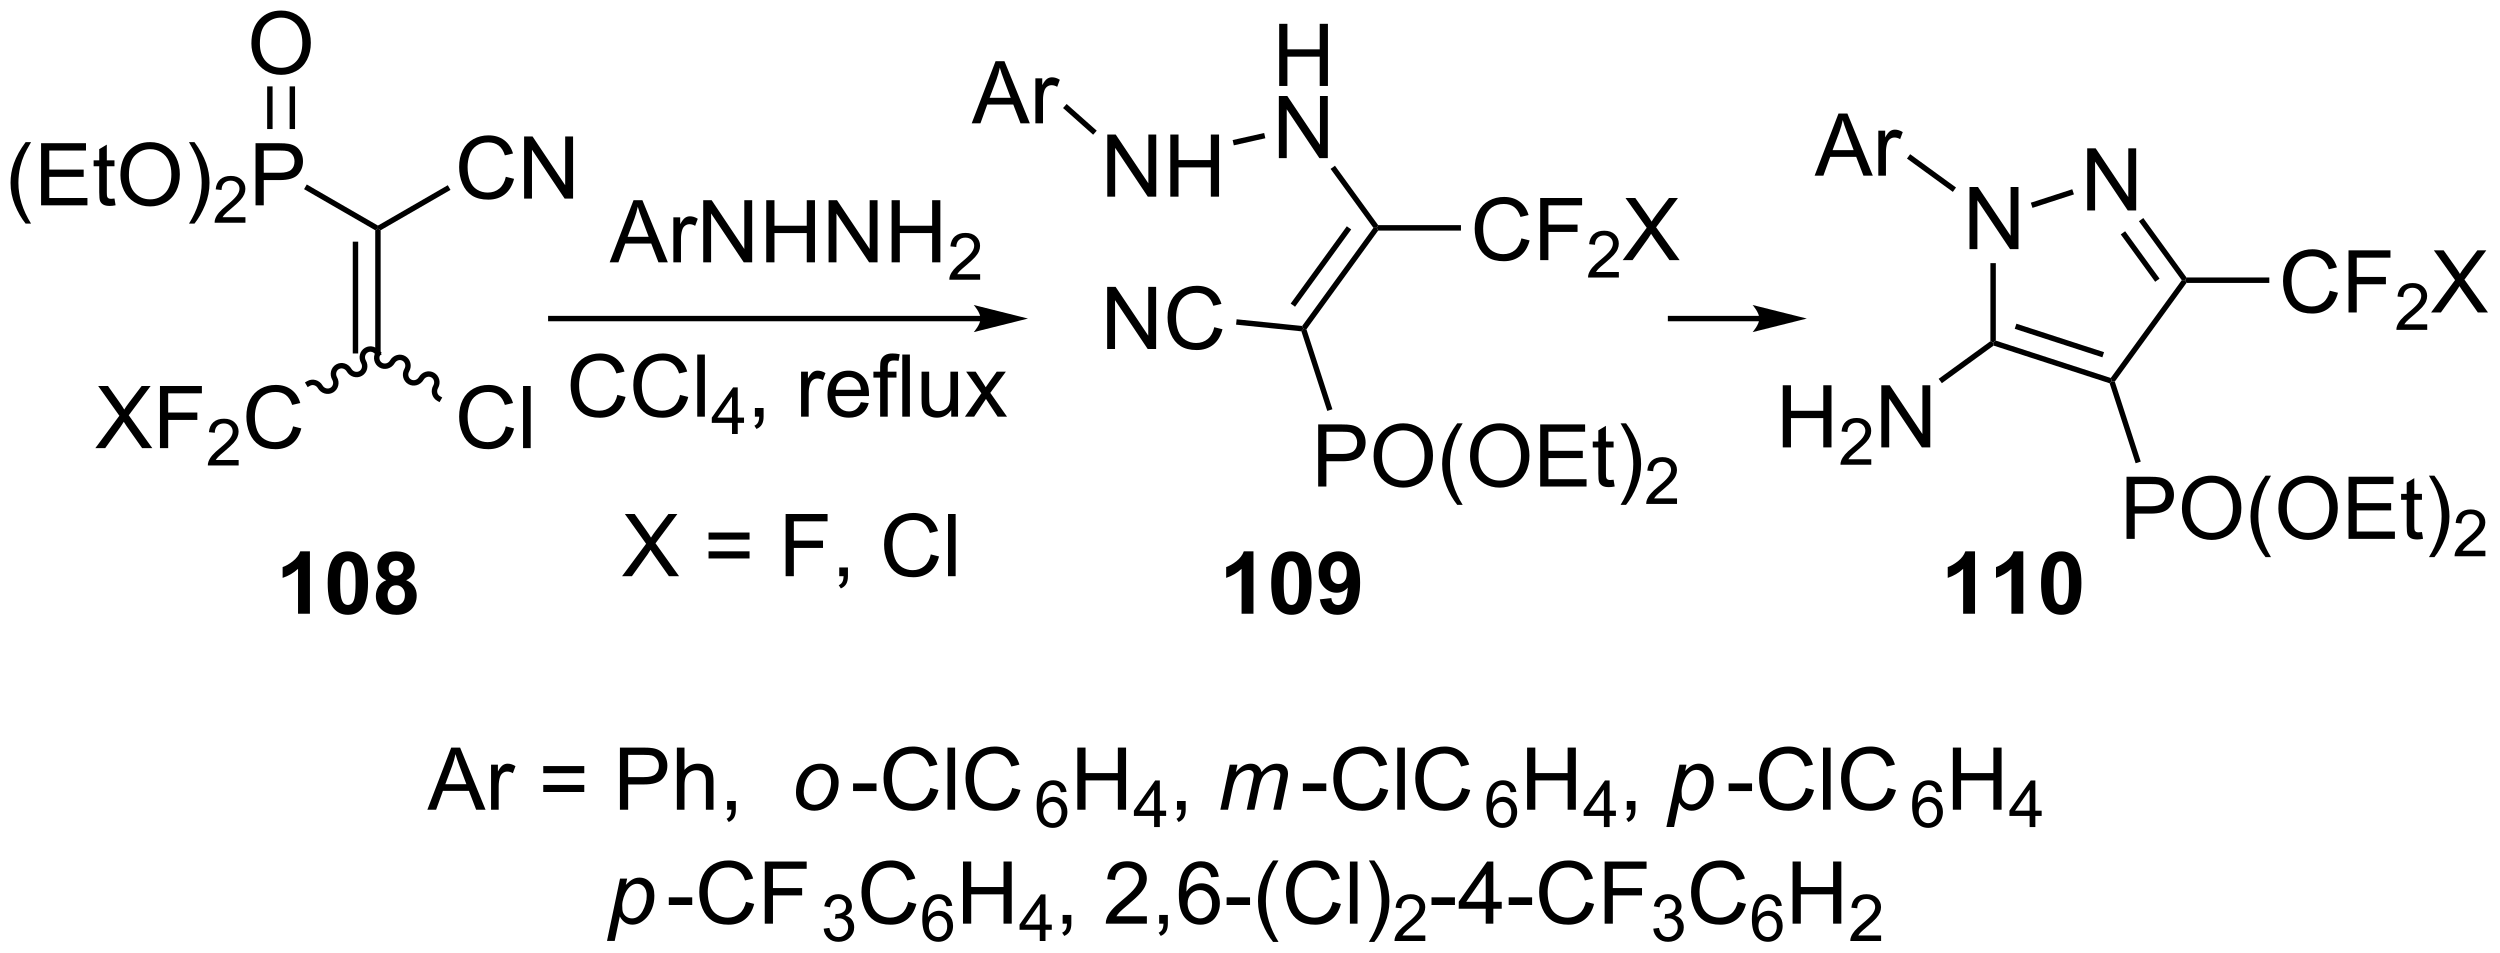 <?xml version="1.0" encoding="UTF-8"?>
<!DOCTYPE svg PUBLIC '-//W3C//DTD SVG 1.0//EN'
          'http://www.w3.org/TR/2001/REC-SVG-20010904/DTD/svg10.dtd'>
<svg stroke-dasharray="none" shape-rendering="auto" xmlns="http://www.w3.org/2000/svg" font-family="'Dialog'" text-rendering="auto" width="632" fill-opacity="1" color-interpolation="auto" color-rendering="auto" preserveAspectRatio="xMidYMid meet" font-size="12px" viewBox="0 0 632 241" fill="black" xmlns:xlink="http://www.w3.org/1999/xlink" stroke="black" image-rendering="auto" stroke-miterlimit="10" stroke-linecap="square" stroke-linejoin="miter" font-style="normal" stroke-width="1" height="241" stroke-dashoffset="0" font-weight="normal" stroke-opacity="1"
><!--Generated by the Batik Graphics2D SVG Generator--><defs id="genericDefs"
  /><g
  ><defs id="defs1"
    ><clipPath clipPathUnits="userSpaceOnUse" id="clipPath1"
      ><path d="M1.816 1.611 L238.673 1.611 L238.673 91.903 L1.816 91.903 L1.816 1.611 Z"
      /></clipPath
      ><clipPath clipPathUnits="userSpaceOnUse" id="clipPath2"
      ><path d="M0.166 3.353 L0.166 91.135 L230.436 91.135 L230.436 3.353 Z"
      /></clipPath
    ></defs
    ><g transform="scale(2.667,2.667) translate(-1.816,-1.611) matrix(1.029,0,0,1.029,1.646,-1.838)"
    ><path d="M181.589 26.302 L181.589 20.575 L182.368 20.575 L185.376 25.07 L185.376 20.575 L186.102 20.575 L186.102 26.302 L185.324 26.302 L182.316 21.802 L182.316 26.302 L181.589 26.302 Z" stroke="none" clip-path="url(#clipPath2)"
    /></g
    ><g transform="matrix(2.743,0,0,2.743,-0.455,-9.197)"
    ><path d="M192.526 22.748 L192.526 17.021 L193.305 17.021 L196.313 21.516 L196.313 17.021 L197.04 17.021 L197.04 22.748 L196.261 22.748 L193.253 18.248 L193.253 22.748 L192.526 22.748 Z" stroke="none" clip-path="url(#clipPath2)"
    /></g
    ><g transform="matrix(2.743,0,0,2.743,-0.455,-9.197)"
    ><path d="M183.605 27.602 L184.105 27.602 L184.105 34.745 L183.855 34.927 L183.605 34.799 Z" stroke="none" clip-path="url(#clipPath2)"
    /></g
    ><g transform="matrix(2.743,0,0,2.743,-0.455,-9.197)"
    ><path d="M183.899 35.204 L183.855 34.927 L184.105 34.745 L194.697 38.186 L194.792 38.48 L194.594 38.679 ZM185.848 33.66 L193.924 36.285 L194.079 35.809 L186.002 33.185 Z" stroke="none" clip-path="url(#clipPath2)"
    /></g
    ><g transform="matrix(2.743,0,0,2.743,-0.455,-9.197)"
    ><path d="M195.069 38.524 L194.792 38.48 L194.697 38.186 L201.243 29.177 L201.552 29.177 L201.679 29.427 Z" stroke="none" clip-path="url(#clipPath2)"
    /></g
    ><g transform="matrix(2.743,0,0,2.743,-0.455,-9.197)"
    ><path d="M201.679 28.927 L201.552 29.177 L201.243 29.177 L197.293 23.741 L197.698 23.447 ZM199.195 29.03 L196.023 24.664 L195.619 24.958 L198.791 29.323 Z" stroke="none" clip-path="url(#clipPath2)"
    /></g
    ><g transform="matrix(2.743,0,0,2.743,-0.455,-9.197)"
    ><path d="M191.149 20.794 L191.304 21.269 L187.482 22.511 L187.328 22.035 Z" stroke="none" clip-path="url(#clipPath2)"
    /></g
    ><g transform="matrix(2.743,0,0,2.743,-0.455,-9.197)"
    ><path d="M164.468 44.586 L164.468 38.859 L165.226 38.859 L165.226 41.211 L168.202 41.211 L168.202 38.859 L168.96 38.859 L168.96 44.586 L168.202 44.586 L168.202 41.886 L165.226 41.886 L165.226 44.586 L164.468 44.586 Z" stroke="none" clip-path="url(#clipPath2)"
    /></g
    ><g transform="matrix(2.743,0,0,2.743,-0.455,-9.197)"
    ><path d="M172.626 45.678 L172.626 46.186 L169.786 46.186 Q169.781 45.995 169.849 45.819 Q169.957 45.53 170.195 45.249 Q170.435 44.967 170.886 44.598 Q171.585 44.024 171.832 43.688 Q172.078 43.352 172.078 43.053 Q172.078 42.741 171.853 42.526 Q171.63 42.309 171.269 42.309 Q170.888 42.309 170.66 42.538 Q170.431 42.766 170.429 43.17 L169.886 43.116 Q169.943 42.508 170.306 42.192 Q170.669 41.874 171.281 41.874 Q171.9 41.874 172.259 42.217 Q172.62 42.559 172.62 43.065 Q172.62 43.323 172.515 43.573 Q172.41 43.821 172.163 44.096 Q171.919 44.372 171.351 44.852 Q170.876 45.251 170.742 45.393 Q170.607 45.536 170.519 45.678 L172.626 45.678 Z" stroke="none" clip-path="url(#clipPath2)"
    /></g
    ><g transform="matrix(2.743,0,0,2.743,-0.455,-9.197)"
    ><path d="M173.551 44.586 L173.551 38.859 L174.33 38.859 L177.338 43.354 L177.338 38.859 L178.064 38.859 L178.064 44.586 L177.286 44.586 L174.278 40.086 L174.278 44.586 L173.551 44.586 Z" stroke="none" clip-path="url(#clipPath2)"
    /></g
    ><g transform="matrix(2.743,0,0,2.743,-0.455,-9.197)"
    ><path d="M183.605 34.799 L183.855 34.927 L183.899 35.204 L179.129 38.669 L178.835 38.265 Z" stroke="none" clip-path="url(#clipPath2)"
    /></g
    ><g transform="matrix(2.743,0,0,2.743,-0.455,-9.197)"
    ><path d="M196.15 53.017 L196.15 47.291 L198.312 47.291 Q198.882 47.291 199.182 47.346 Q199.603 47.416 199.887 47.614 Q200.174 47.809 200.348 48.166 Q200.523 48.52 200.523 48.947 Q200.523 49.676 200.057 50.184 Q199.593 50.689 198.377 50.689 L196.908 50.689 L196.908 53.017 L196.15 53.017 ZM196.908 50.012 L198.39 50.012 Q199.124 50.012 199.432 49.739 Q199.742 49.465 199.742 48.971 Q199.742 48.611 199.559 48.356 Q199.377 48.098 199.08 48.017 Q198.89 47.965 198.374 47.965 L196.908 47.965 L196.908 50.012 ZM201.257 50.228 Q201.257 48.801 202.023 47.997 Q202.788 47.189 203.999 47.189 Q204.791 47.189 205.426 47.569 Q206.065 47.947 206.398 48.624 Q206.734 49.301 206.734 50.161 Q206.734 51.033 206.382 51.721 Q206.031 52.408 205.385 52.762 Q204.742 53.116 203.994 53.116 Q203.187 53.116 202.549 52.726 Q201.913 52.333 201.585 51.658 Q201.257 50.981 201.257 50.228 ZM202.038 50.239 Q202.038 51.275 202.593 51.872 Q203.15 52.465 203.992 52.465 Q204.846 52.465 205.398 51.864 Q205.952 51.262 205.952 50.158 Q205.952 49.458 205.715 48.937 Q205.478 48.416 205.023 48.129 Q204.57 47.84 204.002 47.84 Q203.197 47.84 202.617 48.395 Q202.038 48.947 202.038 50.239 ZM208.964 54.702 Q208.381 53.968 207.977 52.983 Q207.576 51.997 207.576 50.942 Q207.576 50.012 207.878 49.161 Q208.23 48.174 208.964 47.192 L209.467 47.192 Q208.995 48.004 208.842 48.353 Q208.605 48.892 208.467 49.478 Q208.3 50.208 208.3 50.947 Q208.3 52.825 209.467 54.702 L208.964 54.702 ZM210.144 50.228 Q210.144 48.801 210.91 47.997 Q211.675 47.189 212.886 47.189 Q213.678 47.189 214.313 47.569 Q214.951 47.947 215.285 48.624 Q215.62 49.301 215.62 50.161 Q215.62 51.033 215.269 51.721 Q214.917 52.408 214.272 52.762 Q213.628 53.116 212.881 53.116 Q212.074 53.116 211.435 52.726 Q210.8 52.333 210.472 51.658 Q210.144 50.981 210.144 50.228 ZM210.925 50.239 Q210.925 51.275 211.48 51.872 Q212.037 52.465 212.878 52.465 Q213.732 52.465 214.285 51.864 Q214.839 51.262 214.839 50.158 Q214.839 49.458 214.602 48.937 Q214.365 48.416 213.91 48.129 Q213.456 47.84 212.889 47.84 Q212.084 47.84 211.503 48.395 Q210.925 48.947 210.925 50.239 ZM216.611 53.017 L216.611 47.291 L220.752 47.291 L220.752 47.965 L217.369 47.965 L217.369 49.721 L220.538 49.721 L220.538 50.392 L217.369 50.392 L217.369 52.34 L220.885 52.34 L220.885 53.017 L216.611 53.017 ZM223.377 52.387 L223.478 53.01 Q223.182 53.072 222.947 53.072 Q222.565 53.072 222.353 52.952 Q222.143 52.83 222.057 52.632 Q221.971 52.434 221.971 51.801 L221.971 49.416 L221.455 49.416 L221.455 48.869 L221.971 48.869 L221.971 47.84 L222.671 47.418 L222.671 48.869 L223.377 48.869 L223.377 49.416 L222.671 49.416 L222.671 51.84 Q222.671 52.142 222.708 52.228 Q222.744 52.314 222.827 52.366 Q222.913 52.416 223.07 52.416 Q223.187 52.416 223.377 52.387 ZM224.527 54.702 L224.022 54.702 Q225.191 52.825 225.191 50.947 Q225.191 50.213 225.022 49.489 Q224.889 48.903 224.652 48.364 Q224.498 48.012 224.022 47.192 L224.527 47.192 Q225.261 48.174 225.613 49.161 Q225.912 50.012 225.912 50.942 Q225.912 51.997 225.508 52.983 Q225.105 53.968 224.527 54.702 Z" stroke="none" clip-path="url(#clipPath2)"
    /></g
    ><g transform="matrix(2.743,0,0,2.743,-0.455,-9.197)"
    ><path d="M229.223 54.11 L229.223 54.617 L226.383 54.617 Q226.377 54.426 226.445 54.25 Q226.553 53.961 226.791 53.68 Q227.031 53.399 227.482 53.029 Q228.182 52.455 228.428 52.119 Q228.674 51.783 228.674 51.485 Q228.674 51.172 228.449 50.957 Q228.227 50.74 227.865 50.74 Q227.484 50.74 227.256 50.969 Q227.027 51.197 227.025 51.602 L226.482 51.547 Q226.539 50.94 226.902 50.623 Q227.266 50.305 227.877 50.305 Q228.496 50.305 228.856 50.649 Q229.217 50.99 229.217 51.496 Q229.217 51.754 229.111 52.004 Q229.006 52.252 228.76 52.528 Q228.516 52.803 227.947 53.283 Q227.473 53.682 227.338 53.824 Q227.203 53.967 227.115 54.11 L229.223 54.11 Z" stroke="none" clip-path="url(#clipPath2)"
    /></g
    ><g transform="matrix(2.743,0,0,2.743,-0.455,-9.197)"
    ><path d="M194.594 38.679 L194.792 38.48 L195.069 38.524 L197.463 45.893 L196.988 46.047 Z" stroke="none" clip-path="url(#clipPath2)"
    /></g
    ><g transform="matrix(2.743,0,0,2.743,-0.455,-9.197)"
    ><path d="M56.353 27.53 L58.553 21.804 L59.371 21.804 L61.715 27.53 L60.85 27.53 L60.184 25.796 L57.788 25.796 L57.16 27.53 L56.353 27.53 ZM58.006 25.179 L59.949 25.179 L59.35 23.593 Q59.077 22.869 58.944 22.405 Q58.834 22.955 58.637 23.499 L58.006 25.179 ZM62.223 27.53 L62.223 23.382 L62.855 23.382 L62.855 24.01 Q63.098 23.57 63.301 23.429 Q63.506 23.288 63.754 23.288 Q64.108 23.288 64.475 23.515 L64.233 24.166 Q63.975 24.015 63.717 24.015 Q63.488 24.015 63.303 24.153 Q63.121 24.291 63.043 24.538 Q62.926 24.913 62.926 25.359 L62.926 27.53 L62.223 27.53 ZM64.975 27.53 L64.975 21.804 L65.754 21.804 L68.762 26.299 L68.762 21.804 L69.488 21.804 L69.488 27.53 L68.71 27.53 L65.702 23.03 L65.702 27.53 L64.975 27.53 ZM70.784 27.53 L70.784 21.804 L71.542 21.804 L71.542 24.155 L74.518 24.155 L74.518 21.804 L75.276 21.804 L75.276 27.53 L74.518 27.53 L74.518 24.83 L71.542 24.83 L71.542 27.53 L70.784 27.53 ZM76.53 27.53 L76.53 21.804 L77.308 21.804 L80.316 26.299 L80.316 21.804 L81.043 21.804 L81.043 27.53 L80.264 27.53 L77.256 23.03 L77.256 27.53 L76.53 27.53 ZM82.338 27.53 L82.338 21.804 L83.096 21.804 L83.096 24.155 L86.073 24.155 L86.073 21.804 L86.831 21.804 L86.831 27.53 L86.073 27.53 L86.073 24.83 L83.096 24.83 L83.096 27.53 L82.338 27.53 Z" stroke="none" clip-path="url(#clipPath2)"
    /></g
    ><g transform="matrix(2.743,0,0,2.743,-0.455,-9.197)"
    ><path d="M90.497 28.623 L90.497 29.131 L87.657 29.131 Q87.651 28.939 87.719 28.763 Q87.827 28.474 88.065 28.193 Q88.305 27.912 88.756 27.543 Q89.456 26.968 89.702 26.633 Q89.948 26.297 89.948 25.998 Q89.948 25.685 89.723 25.47 Q89.501 25.253 89.139 25.253 Q88.758 25.253 88.53 25.482 Q88.301 25.711 88.299 26.115 L87.756 26.06 Q87.813 25.453 88.176 25.136 Q88.54 24.818 89.151 24.818 Q89.77 24.818 90.129 25.162 Q90.491 25.503 90.491 26.009 Q90.491 26.267 90.385 26.517 Q90.28 26.765 90.034 27.041 Q89.79 27.316 89.221 27.797 Q88.747 28.195 88.612 28.337 Q88.477 28.48 88.389 28.623 L90.497 28.623 Z" stroke="none" clip-path="url(#clipPath2)"
    /></g
    ><g transform="matrix(2.743,0,0,2.743,-0.455,-9.197)"
    ><path d="M35.247 35.928 L34.747 35.928 L34.747 24.573 L34.997 24.428 L35.247 24.573 ZM33.177 35.928 L33.177 25.624 L32.677 25.624 L32.677 35.928 Z" stroke="none" clip-path="url(#clipPath2)"
    /></g
    ><g transform="matrix(2.743,0,0,2.743,-0.455,-9.197)"
    ><path d="M46.784 19.646 L47.542 19.836 Q47.305 20.771 46.685 21.263 Q46.066 21.753 45.172 21.753 Q44.245 21.753 43.664 21.375 Q43.086 20.997 42.782 20.284 Q42.48 19.568 42.48 18.747 Q42.48 17.851 42.821 17.187 Q43.164 16.521 43.795 16.174 Q44.425 15.828 45.183 15.828 Q46.042 15.828 46.628 16.265 Q47.214 16.703 47.446 17.497 L46.698 17.672 Q46.5 17.047 46.12 16.763 Q45.743 16.476 45.167 16.476 Q44.508 16.476 44.063 16.794 Q43.62 17.109 43.441 17.643 Q43.261 18.177 43.261 18.742 Q43.261 19.474 43.474 20.018 Q43.688 20.562 44.136 20.833 Q44.586 21.101 45.11 21.101 Q45.745 21.101 46.185 20.734 Q46.628 20.367 46.784 19.646 ZM48.468 21.654 L48.468 15.927 L49.246 15.927 L52.254 20.422 L52.254 15.927 L52.981 15.927 L52.981 21.654 L52.202 21.654 L49.194 17.154 L49.194 21.654 L48.468 21.654 Z" stroke="none" clip-path="url(#clipPath2)"
    /></g
    ><g transform="matrix(2.743,0,0,2.743,-0.455,-9.197)"
    ><path d="M35.247 24.573 L34.997 24.428 L34.997 24.14 L41.435 20.422 L41.685 20.855 Z" stroke="none" clip-path="url(#clipPath2)"
    /></g
    ><g transform="matrix(2.743,0,0,2.743,-0.455,-9.197)"
    ><path d="M2.526 23.963 Q1.943 23.229 1.539 22.245 Q1.138 21.258 1.138 20.203 Q1.138 19.273 1.44 18.422 Q1.792 17.435 2.526 16.453 L3.029 16.453 Q2.557 17.265 2.404 17.614 Q2.167 18.154 2.029 18.739 Q1.862 19.469 1.862 20.208 Q1.862 22.086 3.029 23.963 L2.526 23.963 ZM3.951 22.279 L3.951 16.552 L8.091 16.552 L8.091 17.226 L4.708 17.226 L4.708 18.982 L7.878 18.982 L7.878 19.654 L4.708 19.654 L4.708 21.601 L8.224 21.601 L8.224 22.279 L3.951 22.279 ZM10.716 21.648 L10.818 22.271 Q10.521 22.333 10.287 22.333 Q9.904 22.333 9.693 22.213 Q9.482 22.091 9.396 21.893 Q9.31 21.695 9.31 21.062 L9.31 18.677 L8.794 18.677 L8.794 18.13 L9.31 18.13 L9.31 17.101 L10.011 16.68 L10.011 18.13 L10.716 18.13 L10.716 18.677 L10.011 18.677 L10.011 21.101 Q10.011 21.404 10.047 21.489 Q10.083 21.575 10.167 21.628 Q10.253 21.677 10.409 21.677 Q10.526 21.677 10.716 21.648 ZM11.264 19.489 Q11.264 18.062 12.03 17.258 Q12.796 16.45 14.007 16.45 Q14.798 16.45 15.434 16.831 Q16.072 17.208 16.405 17.885 Q16.741 18.562 16.741 19.422 Q16.741 20.294 16.389 20.982 Q16.038 21.669 15.392 22.023 Q14.749 22.378 14.001 22.378 Q13.194 22.378 12.556 21.987 Q11.921 21.594 11.592 20.919 Q11.264 20.242 11.264 19.489 ZM12.046 19.5 Q12.046 20.536 12.6 21.133 Q13.158 21.726 13.999 21.726 Q14.853 21.726 15.405 21.125 Q15.96 20.523 15.96 19.419 Q15.96 18.719 15.723 18.198 Q15.486 17.677 15.03 17.39 Q14.577 17.101 14.009 17.101 Q13.204 17.101 12.624 17.656 Q12.046 18.208 12.046 19.5 ZM18.089 23.963 L17.583 23.963 Q18.753 22.086 18.753 20.208 Q18.753 19.474 18.583 18.75 Q18.451 18.164 18.214 17.625 Q18.06 17.273 17.583 16.453 L18.089 16.453 Q18.823 17.435 19.174 18.422 Q19.474 19.273 19.474 20.203 Q19.474 21.258 19.07 22.245 Q18.667 23.229 18.089 23.963 Z" stroke="none" clip-path="url(#clipPath2)"
    /></g
    ><g transform="matrix(2.743,0,0,2.743,-0.455,-9.197)"
    ><path d="M22.785 23.371 L22.785 23.878 L19.945 23.878 Q19.939 23.687 20.007 23.511 Q20.115 23.222 20.353 22.941 Q20.593 22.66 21.044 22.291 Q21.744 21.716 21.99 21.381 Q22.236 21.044 22.236 20.746 Q22.236 20.433 22.011 20.218 Q21.788 20.002 21.427 20.002 Q21.046 20.002 20.818 20.23 Q20.589 20.459 20.587 20.863 L20.044 20.808 Q20.101 20.201 20.464 19.884 Q20.828 19.566 21.439 19.566 Q22.058 19.566 22.417 19.91 Q22.779 20.252 22.779 20.757 Q22.779 21.015 22.673 21.265 Q22.568 21.513 22.322 21.789 Q22.078 22.064 21.509 22.544 Q21.035 22.943 20.9 23.085 Q20.765 23.228 20.677 23.371 L22.785 23.371 Z" stroke="none" clip-path="url(#clipPath2)"
    /></g
    ><g transform="matrix(2.743,0,0,2.743,-0.455,-9.197)"
    ><path d="M23.717 22.279 L23.717 16.552 L25.879 16.552 Q26.449 16.552 26.748 16.607 Q27.17 16.677 27.454 16.875 Q27.741 17.07 27.915 17.427 Q28.09 17.781 28.09 18.208 Q28.09 18.937 27.623 19.445 Q27.16 19.95 25.944 19.95 L24.475 19.95 L24.475 22.279 L23.717 22.279 ZM24.475 19.273 L25.957 19.273 Q26.691 19.273 26.998 19 Q27.308 18.726 27.308 18.232 Q27.308 17.872 27.126 17.617 Q26.944 17.359 26.647 17.279 Q26.457 17.226 25.941 17.226 L24.475 17.226 L24.475 19.273 Z" stroke="none" clip-path="url(#clipPath2)"
    /></g
    ><g transform="matrix(2.743,0,0,2.743,-0.455,-9.197)"
    ><path d="M34.997 24.14 L34.997 24.428 L34.747 24.573 L28.189 20.787 L28.439 20.354 Z" stroke="none" clip-path="url(#clipPath2)"
    /></g
    ><g transform="matrix(2.743,0,0,2.743,-0.455,-9.197)"
    ><path d="M8.952 44.654 L11.165 41.669 L9.212 38.927 L10.116 38.927 L11.155 40.396 Q11.478 40.851 11.616 41.099 Q11.806 40.786 12.069 40.445 L13.22 38.927 L14.046 38.927 L12.033 41.625 L14.202 44.654 L13.264 44.654 L11.822 42.609 Q11.702 42.435 11.572 42.226 Q11.382 42.539 11.298 42.656 L9.861 44.654 L8.952 44.654 ZM14.908 44.654 L14.908 38.927 L18.772 38.927 L18.772 39.601 L15.665 39.601 L15.665 41.375 L18.353 41.375 L18.353 42.052 L15.665 42.052 L15.665 44.654 L14.908 44.654 Z" stroke="none" clip-path="url(#clipPath2)"
    /></g
    ><g transform="matrix(2.743,0,0,2.743,-0.455,-9.197)"
    ><path d="M22.16 45.746 L22.16 46.254 L19.32 46.254 Q19.314 46.062 19.382 45.886 Q19.49 45.597 19.728 45.316 Q19.968 45.035 20.419 44.666 Q21.119 44.091 21.365 43.755 Q21.611 43.419 21.611 43.121 Q21.611 42.808 21.386 42.593 Q21.163 42.377 20.802 42.377 Q20.421 42.377 20.193 42.605 Q19.964 42.834 19.962 43.238 L19.419 43.183 Q19.476 42.576 19.839 42.259 Q20.203 41.941 20.814 41.941 Q21.433 41.941 21.792 42.285 Q22.154 42.627 22.154 43.132 Q22.154 43.39 22.048 43.64 Q21.943 43.888 21.697 44.164 Q21.453 44.439 20.884 44.919 Q20.41 45.318 20.275 45.461 Q20.14 45.603 20.052 45.746 L22.16 45.746 Z" stroke="none" clip-path="url(#clipPath2)"
    /></g
    ><g transform="matrix(2.743,0,0,2.743,-0.455,-9.197)"
    ><path d="M27.178 42.646 L27.936 42.836 Q27.699 43.771 27.079 44.263 Q26.459 44.752 25.566 44.752 Q24.639 44.752 24.058 44.375 Q23.48 43.997 23.175 43.284 Q22.873 42.568 22.873 41.747 Q22.873 40.851 23.215 40.187 Q23.558 39.521 24.189 39.174 Q24.819 38.828 25.577 38.828 Q26.436 38.828 27.022 39.266 Q27.608 39.703 27.84 40.497 L27.092 40.672 Q26.894 40.047 26.514 39.763 Q26.137 39.476 25.561 39.476 Q24.902 39.476 24.457 39.794 Q24.014 40.109 23.834 40.643 Q23.655 41.177 23.655 41.742 Q23.655 42.474 23.868 43.018 Q24.082 43.562 24.53 43.833 Q24.98 44.101 25.504 44.101 Q26.139 44.101 26.579 43.734 Q27.022 43.367 27.178 42.646 Z" stroke="none" clip-path="url(#clipPath2)"
    /></g
    ><g transform="matrix(2.743,0,0,2.743,-0.455,-9.197)"
    ><path d="M35.213 35.804 C34.923 35.301 34.294 35.122 33.807 35.403 C33.32 35.684 33.16 36.319 33.45 36.821 C33.602 37.084 33.524 37.414 33.277 37.557 C33.029 37.7 32.705 37.603 32.553 37.34 C32.263 36.837 31.633 36.658 31.146 36.939 C30.659 37.22 30.5 37.855 30.79 38.357 C30.942 38.62 30.864 38.95 30.616 39.093 C30.369 39.236 30.044 39.139 29.892 38.876 C29.603 38.373 28.973 38.194 28.486 38.475 L28.269 38.6 L28.519 39.033 L28.736 38.908 C28.983 38.765 29.308 38.862 29.459 39.125 C29.749 39.628 30.379 39.807 30.866 39.526 C31.353 39.245 31.513 38.61 31.223 38.108 C31.071 37.845 31.148 37.515 31.396 37.372 C31.644 37.229 31.968 37.326 32.12 37.589 C32.41 38.092 33.039 38.271 33.526 37.99 C34.013 37.709 34.173 37.074 33.883 36.572 C33.731 36.309 33.809 35.979 34.057 35.836 C34.304 35.693 34.628 35.79 34.78 36.053 L34.905 36.27 L35.338 36.02 L35.213 35.804 Z" stroke="none" clip-path="url(#clipPath2)"
    /></g
    ><g transform="matrix(2.743,0,0,2.743,-0.455,-9.197)"
    ><path d="M46.784 42.646 L47.542 42.836 Q47.305 43.771 46.685 44.263 Q46.066 44.752 45.172 44.752 Q44.245 44.752 43.664 44.375 Q43.086 43.997 42.782 43.284 Q42.48 42.568 42.48 41.747 Q42.48 40.851 42.821 40.187 Q43.164 39.521 43.795 39.174 Q44.425 38.828 45.183 38.828 Q46.042 38.828 46.628 39.266 Q47.214 39.703 47.446 40.497 L46.698 40.672 Q46.5 40.047 46.12 39.763 Q45.743 39.476 45.167 39.476 Q44.508 39.476 44.063 39.794 Q43.62 40.109 43.441 40.643 Q43.261 41.177 43.261 41.742 Q43.261 42.474 43.474 43.018 Q43.688 43.562 44.136 43.833 Q44.586 44.101 45.11 44.101 Q45.745 44.101 46.185 43.734 Q46.628 43.367 46.784 42.646 ZM48.371 44.654 L48.371 38.927 L49.075 38.927 L49.075 44.654 L48.371 44.654 Z" stroke="none" clip-path="url(#clipPath2)"
    /></g
    ><g transform="matrix(2.743,0,0,2.743,-0.455,-9.197)"
    ><path d="M34.78 35.804 C34.49 36.306 34.65 36.941 35.137 37.222 C35.624 37.503 36.254 37.324 36.544 36.821 C36.696 36.558 37.02 36.461 37.267 36.604 C37.515 36.747 37.593 37.077 37.441 37.34 C37.151 37.842 37.31 38.477 37.797 38.758 C38.284 39.039 38.914 38.86 39.204 38.357 C39.356 38.094 39.68 37.997 39.928 38.14 C40.175 38.283 40.253 38.613 40.101 38.876 C39.811 39.378 39.971 40.013 40.458 40.294 L40.674 40.419 L40.924 39.986 L40.708 39.861 C40.46 39.718 40.382 39.388 40.534 39.125 C40.824 38.623 40.664 37.988 40.177 37.707 C39.69 37.426 39.061 37.605 38.771 38.108 C38.619 38.371 38.295 38.468 38.047 38.325 C37.8 38.182 37.722 37.852 37.874 37.589 C38.164 37.087 38.004 36.452 37.517 36.171 C37.03 35.89 36.4 36.069 36.11 36.572 C35.959 36.835 35.635 36.932 35.387 36.789 C35.139 36.646 35.061 36.316 35.213 36.053 L35.338 35.837 L34.905 35.587 L34.78 35.804 Z" stroke="none" clip-path="url(#clipPath2)"
    /></g
    ><g transform="matrix(2.743,0,0,2.743,-0.455,-9.197)"
    ><path d="M90.533 32.462 L50.929 32.462 L50.679 32.462 L50.679 32.962 L50.929 32.962 L90.533 32.962 L90.783 32.962 L90.783 32.462 L90.533 32.462 ZM94.908 32.712 L89.908 31.462 C89.908 31.462 90.533 32.165 90.533 32.712 C90.533 33.259 89.908 33.962 89.908 33.962 Z" stroke="none" clip-path="url(#clipPath2)"
    /></g
    ><g transform="matrix(2.743,0,0,2.743,-0.455,-9.197)"
    ><path d="M162.312 32.462 L154.128 32.462 L153.878 32.462 L153.878 32.962 L154.128 32.962 L162.312 32.962 L162.562 32.962 L162.562 32.462 L162.312 32.462 ZM166.688 32.712 L161.688 31.462 C161.688 31.462 162.312 32.165 162.312 32.712 C162.312 33.259 161.688 33.962 161.688 33.962 Z" stroke="none" clip-path="url(#clipPath2)"
    /></g
    ><g transform="matrix(2.743,0,0,2.743,-0.455,-9.197)"
    ><path d="M214.88 30.144 L215.637 30.334 Q215.401 31.269 214.781 31.761 Q214.161 32.251 213.268 32.251 Q212.341 32.251 211.76 31.873 Q211.182 31.495 210.877 30.782 Q210.575 30.066 210.575 29.245 Q210.575 28.349 210.916 27.686 Q211.26 27.019 211.89 26.672 Q212.52 26.326 213.278 26.326 Q214.137 26.326 214.724 26.764 Q215.309 27.201 215.541 27.995 L214.794 28.17 Q214.596 27.545 214.216 27.261 Q213.838 26.974 213.262 26.974 Q212.604 26.974 212.158 27.292 Q211.716 27.607 211.536 28.141 Q211.356 28.675 211.356 29.24 Q211.356 29.972 211.57 30.516 Q211.783 31.061 212.231 31.331 Q212.682 31.599 213.205 31.599 Q213.841 31.599 214.281 31.232 Q214.724 30.865 214.88 30.144 ZM216.61 32.152 L216.61 26.425 L220.475 26.425 L220.475 27.099 L217.368 27.099 L217.368 28.873 L220.055 28.873 L220.055 29.55 L217.368 29.55 L217.368 32.152 L216.61 32.152 Z" stroke="none" clip-path="url(#clipPath2)"
    /></g
    ><g transform="matrix(2.743,0,0,2.743,-0.455,-9.197)"
    ><path d="M223.862 33.244 L223.862 33.752 L221.022 33.752 Q221.017 33.56 221.085 33.384 Q221.192 33.095 221.43 32.814 Q221.671 32.533 222.122 32.164 Q222.821 31.589 223.067 31.253 Q223.313 30.918 223.313 30.619 Q223.313 30.306 223.089 30.091 Q222.866 29.875 222.505 29.875 Q222.124 29.875 221.895 30.103 Q221.667 30.332 221.665 30.736 L221.122 30.681 Q221.179 30.074 221.542 29.757 Q221.905 29.439 222.517 29.439 Q223.136 29.439 223.495 29.783 Q223.856 30.125 223.856 30.63 Q223.856 30.888 223.751 31.138 Q223.645 31.386 223.399 31.662 Q223.155 31.937 222.587 32.417 Q222.112 32.816 221.977 32.959 Q221.843 33.101 221.755 33.244 L223.862 33.244 Z" stroke="none" clip-path="url(#clipPath2)"
    /></g
    ><g transform="matrix(2.743,0,0,2.743,-0.455,-9.197)"
    ><path d="M224.214 32.152 L226.428 29.167 L224.475 26.425 L225.378 26.425 L226.417 27.894 Q226.74 28.349 226.878 28.597 Q227.068 28.284 227.331 27.943 L228.482 26.425 L229.308 26.425 L227.295 29.123 L229.464 32.152 L228.527 32.152 L227.084 30.107 Q226.964 29.933 226.834 29.724 Q226.644 30.037 226.56 30.154 L225.123 32.152 L224.214 32.152 Z" stroke="none" clip-path="url(#clipPath2)"
    /></g
    ><g transform="matrix(2.743,0,0,2.743,-0.455,-9.197)"
    ><path d="M201.679 29.427 L201.552 29.177 L201.679 28.927 L209.31 28.927 L209.31 29.427 Z" stroke="none" clip-path="url(#clipPath2)"
    /></g
    ><g transform="matrix(2.743,0,0,2.743,-0.455,-9.197)"
    ><path d="M23.335 7.364 Q23.335 5.937 24.101 5.133 Q24.867 4.325 26.078 4.325 Q26.869 4.325 27.505 4.705 Q28.143 5.083 28.476 5.76 Q28.812 6.437 28.812 7.297 Q28.812 8.169 28.46 8.857 Q28.109 9.544 27.463 9.898 Q26.82 10.252 26.073 10.252 Q25.265 10.252 24.627 9.862 Q23.992 9.469 23.664 8.794 Q23.335 8.117 23.335 7.364 ZM24.117 7.375 Q24.117 8.411 24.672 9.008 Q25.229 9.601 26.07 9.601 Q26.924 9.601 27.476 9 Q28.031 8.398 28.031 7.294 Q28.031 6.593 27.794 6.073 Q27.557 5.552 27.101 5.265 Q26.648 4.976 26.08 4.976 Q25.276 4.976 24.695 5.531 Q24.117 6.083 24.117 7.375 Z" stroke="none" clip-path="url(#clipPath2)"
    /></g
    ><g transform="matrix(2.743,0,0,2.743,-0.455,-9.197)"
    ><path d="M25.288 15.246 L24.788 15.246 L24.788 11.314 L25.288 11.314 ZM27.358 15.246 L27.358 11.314 L26.858 11.314 L26.858 15.246 Z" stroke="none" clip-path="url(#clipPath2)"
    /></g
    ><g transform="matrix(2.743,0,0,2.743,-0.455,-9.197)"
    ><path d="M167.405 19.542 L169.606 13.815 L170.424 13.815 L172.767 19.542 L171.903 19.542 L171.236 17.808 L168.84 17.808 L168.213 19.542 L167.405 19.542 ZM169.059 17.19 L171.002 17.19 L170.403 15.604 Q170.129 14.88 169.996 14.417 Q169.887 14.966 169.689 15.511 L169.059 17.19 ZM173.275 19.542 L173.275 15.394 L173.908 15.394 L173.908 16.021 Q174.15 15.581 174.353 15.44 Q174.559 15.3 174.806 15.3 Q175.161 15.3 175.528 15.526 L175.286 16.177 Q175.028 16.026 174.77 16.026 Q174.541 16.026 174.356 16.164 Q174.174 16.302 174.095 16.55 Q173.978 16.925 173.978 17.37 L173.978 19.542 L173.275 19.542 Z" stroke="none" clip-path="url(#clipPath2)"
    /></g
    ><g transform="matrix(2.743,0,0,2.743,-0.455,-9.197)"
    ><path d="M180.436 20.634 L180.142 21.038 L175.916 17.968 L176.21 17.563 Z" stroke="none" clip-path="url(#clipPath2)"
    /></g
    ><g transform="matrix(2.743,0,0,2.743,-0.455,-9.197)"
    ><path d="M102.215 21.479 L102.215 15.752 L102.993 15.752 L106.001 20.247 L106.001 15.752 L106.728 15.752 L106.728 21.479 L105.949 21.479 L102.941 16.979 L102.941 21.479 L102.215 21.479 ZM108.023 21.479 L108.023 15.752 L108.781 15.752 L108.781 18.104 L111.758 18.104 L111.758 15.752 L112.516 15.752 L112.516 21.479 L111.758 21.479 L111.758 18.778 L108.781 18.778 L108.781 21.479 L108.023 21.479 Z" stroke="none" clip-path="url(#clipPath2)"
    /></g
    ><g transform="matrix(2.743,0,0,2.743,-0.455,-9.197)"
    ><path d="M102.203 35.516 L102.203 29.79 L102.982 29.79 L105.99 34.285 L105.99 29.79 L106.716 29.79 L106.716 35.516 L105.938 35.516 L102.93 31.016 L102.93 35.516 L102.203 35.516 ZM112.074 33.508 L112.832 33.699 Q112.595 34.633 111.975 35.126 Q111.356 35.615 110.462 35.615 Q109.535 35.615 108.954 35.238 Q108.376 34.86 108.072 34.147 Q107.77 33.43 107.77 32.61 Q107.77 31.714 108.111 31.05 Q108.454 30.384 109.085 30.037 Q109.715 29.691 110.473 29.691 Q111.332 29.691 111.918 30.128 Q112.504 30.566 112.736 31.36 L111.988 31.535 Q111.79 30.91 111.41 30.626 Q111.033 30.339 110.457 30.339 Q109.798 30.339 109.353 30.657 Q108.91 30.972 108.731 31.506 Q108.551 32.04 108.551 32.605 Q108.551 33.337 108.764 33.881 Q108.978 34.425 109.426 34.696 Q109.876 34.964 110.4 34.964 Q111.035 34.964 111.475 34.597 Q111.918 34.23 112.074 33.508 Z" stroke="none" clip-path="url(#clipPath2)"
    /></g
    ><g transform="matrix(2.743,0,0,2.743,-0.455,-9.197)"
    ><path d="M118.058 11.275 L118.058 5.548 L118.816 5.548 L118.816 7.9 L121.793 7.9 L121.793 5.548 L122.55 5.548 L122.55 11.275 L121.793 11.275 L121.793 8.575 L118.816 8.575 L118.816 11.275 L118.058 11.275 Z" stroke="none" clip-path="url(#clipPath2)"
    /></g
    ><g transform="matrix(2.743,0,0,2.743,-0.455,-9.197)"
    ><path d="M118.027 17.925 L118.027 12.198 L118.806 12.198 L121.814 16.693 L121.814 12.198 L122.54 12.198 L122.54 17.925 L121.761 17.925 L118.754 13.425 L118.754 17.925 L118.027 17.925 Z" stroke="none" clip-path="url(#clipPath2)"
    /></g
    ><g transform="matrix(2.743,0,0,2.743,-0.455,-9.197)"
    ><path d="M114.084 33.275 L114.135 32.778 L120.175 33.394 L120.293 33.657 L120.105 33.89 Z" stroke="none" clip-path="url(#clipPath2)"
    /></g
    ><g transform="matrix(2.743,0,0,2.743,-0.455,-9.197)"
    ><path d="M120.57 33.701 L120.293 33.657 L120.175 33.394 L126.743 24.354 L127.052 24.354 L127.18 24.604 ZM119.52 31.624 L124.696 24.501 L124.291 24.207 L119.116 31.33 Z" stroke="none" clip-path="url(#clipPath2)"
    /></g
    ><g transform="matrix(2.743,0,0,2.743,-0.455,-9.197)"
    ><path d="M127.18 24.104 L127.052 24.354 L126.743 24.354 L122.794 18.918 L123.199 18.625 Z" stroke="none" clip-path="url(#clipPath2)"
    /></g
    ><g transform="matrix(2.743,0,0,2.743,-0.455,-9.197)"
    ><path d="M116.672 15.608 L116.782 16.095 L113.878 16.748 L113.769 16.26 Z" stroke="none" clip-path="url(#clipPath2)"
    /></g
    ><g transform="matrix(2.743,0,0,2.743,-0.455,-9.197)"
    ><path d="M121.651 48.195 L121.651 42.468 L123.812 42.468 Q124.383 42.468 124.682 42.523 Q125.104 42.593 125.388 42.791 Q125.674 42.986 125.849 43.343 Q126.023 43.697 126.023 44.124 Q126.023 44.854 125.557 45.361 Q125.094 45.867 123.878 45.867 L122.409 45.867 L122.409 48.195 L121.651 48.195 ZM122.409 45.19 L123.891 45.19 Q124.625 45.19 124.932 44.916 Q125.242 44.643 125.242 44.148 Q125.242 43.788 125.06 43.533 Q124.878 43.275 124.581 43.195 Q124.391 43.143 123.875 43.143 L122.409 43.143 L122.409 45.19 ZM126.758 45.406 Q126.758 43.979 127.523 43.174 Q128.289 42.367 129.5 42.367 Q130.292 42.367 130.927 42.747 Q131.565 43.124 131.899 43.801 Q132.234 44.479 132.234 45.338 Q132.234 46.21 131.883 46.898 Q131.531 47.585 130.886 47.94 Q130.242 48.294 129.495 48.294 Q128.688 48.294 128.049 47.903 Q127.414 47.51 127.086 46.835 Q126.758 46.158 126.758 45.406 ZM127.539 45.416 Q127.539 46.453 128.094 47.049 Q128.651 47.643 129.492 47.643 Q130.346 47.643 130.899 47.041 Q131.453 46.44 131.453 45.335 Q131.453 44.635 131.216 44.114 Q130.979 43.593 130.524 43.307 Q130.07 43.018 129.503 43.018 Q128.698 43.018 128.117 43.572 Q127.539 44.124 127.539 45.416 ZM134.465 49.88 Q133.882 49.145 133.478 48.161 Q133.077 47.174 133.077 46.119 Q133.077 45.19 133.379 44.338 Q133.731 43.351 134.465 42.369 L134.968 42.369 Q134.496 43.182 134.343 43.531 Q134.106 44.07 133.968 44.656 Q133.801 45.385 133.801 46.124 Q133.801 48.002 134.968 49.88 L134.465 49.88 ZM135.645 45.406 Q135.645 43.979 136.41 43.174 Q137.176 42.367 138.387 42.367 Q139.178 42.367 139.814 42.747 Q140.452 43.124 140.785 43.801 Q141.121 44.479 141.121 45.338 Q141.121 46.21 140.77 46.898 Q140.418 47.585 139.772 47.94 Q139.129 48.294 138.382 48.294 Q137.574 48.294 136.936 47.903 Q136.301 47.51 135.973 46.835 Q135.645 46.158 135.645 45.406 ZM136.426 45.416 Q136.426 46.453 136.981 47.049 Q137.538 47.643 138.379 47.643 Q139.233 47.643 139.785 47.041 Q140.34 46.44 140.34 45.335 Q140.34 44.635 140.103 44.114 Q139.866 43.593 139.41 43.307 Q138.957 43.018 138.389 43.018 Q137.585 43.018 137.004 43.572 Q136.426 44.124 136.426 45.416 ZM142.112 48.195 L142.112 42.468 L146.253 42.468 L146.253 43.143 L142.87 43.143 L142.87 44.898 L146.039 44.898 L146.039 45.57 L142.87 45.57 L142.87 47.518 L146.386 47.518 L146.386 48.195 L142.112 48.195 ZM148.878 47.565 L148.979 48.187 Q148.682 48.249 148.448 48.249 Q148.065 48.249 147.854 48.13 Q147.643 48.007 147.557 47.809 Q147.471 47.611 147.471 46.979 L147.471 44.593 L146.956 44.593 L146.956 44.046 L147.471 44.046 L147.471 43.018 L148.172 42.596 L148.172 44.046 L148.878 44.046 L148.878 44.593 L148.172 44.593 L148.172 47.018 Q148.172 47.32 148.208 47.406 Q148.245 47.492 148.328 47.544 Q148.414 47.593 148.57 47.593 Q148.688 47.593 148.878 47.565 ZM150.027 49.88 L149.522 49.88 Q150.691 48.002 150.691 46.124 Q150.691 45.39 150.522 44.666 Q150.389 44.08 150.152 43.541 Q149.999 43.19 149.522 42.369 L150.027 42.369 Q150.762 43.351 151.113 44.338 Q151.413 45.19 151.413 46.119 Q151.413 47.174 151.009 48.161 Q150.606 49.145 150.027 49.88 Z" stroke="none" clip-path="url(#clipPath2)"
    /></g
    ><g transform="matrix(2.743,0,0,2.743,-0.455,-9.197)"
    ><path d="M154.723 49.287 L154.723 49.795 L151.883 49.795 Q151.878 49.603 151.946 49.428 Q152.054 49.139 152.292 48.857 Q152.532 48.576 152.983 48.207 Q153.682 47.633 153.929 47.297 Q154.175 46.961 154.175 46.662 Q154.175 46.349 153.95 46.135 Q153.727 45.918 153.366 45.918 Q152.985 45.918 152.757 46.146 Q152.528 46.375 152.526 46.779 L151.983 46.724 Q152.04 46.117 152.403 45.801 Q152.766 45.482 153.378 45.482 Q153.997 45.482 154.356 45.826 Q154.718 46.168 154.718 46.674 Q154.718 46.931 154.612 47.181 Q154.507 47.429 154.261 47.705 Q154.016 47.98 153.448 48.461 Q152.973 48.859 152.839 49.002 Q152.704 49.144 152.616 49.287 L154.723 49.287 Z" stroke="none" clip-path="url(#clipPath2)"
    /></g
    ><g transform="matrix(2.743,0,0,2.743,-0.455,-9.197)"
    ><path d="M120.105 33.89 L120.293 33.657 L120.57 33.701 L122.964 41.07 L122.489 41.225 Z" stroke="none" clip-path="url(#clipPath2)"
    /></g
    ><g transform="matrix(2.743,0,0,2.743,-0.455,-9.197)"
    ><path d="M140.38 25.321 L141.138 25.511 Q140.901 26.446 140.281 26.938 Q139.662 27.428 138.768 27.428 Q137.841 27.428 137.261 27.05 Q136.682 26.673 136.378 25.959 Q136.076 25.243 136.076 24.423 Q136.076 23.527 136.417 22.863 Q136.761 22.196 137.391 21.85 Q138.021 21.503 138.779 21.503 Q139.638 21.503 140.224 21.941 Q140.81 22.378 141.042 23.173 L140.294 23.347 Q140.096 22.722 139.716 22.438 Q139.339 22.152 138.763 22.152 Q138.104 22.152 137.659 22.469 Q137.216 22.785 137.037 23.318 Q136.857 23.852 136.857 24.417 Q136.857 25.149 137.07 25.693 Q137.284 26.238 137.732 26.509 Q138.182 26.777 138.706 26.777 Q139.341 26.777 139.781 26.41 Q140.224 26.042 140.38 25.321 ZM142.111 27.329 L142.111 21.602 L145.975 21.602 L145.975 22.277 L142.869 22.277 L142.869 24.05 L145.556 24.05 L145.556 24.727 L142.869 24.727 L142.869 27.329 L142.111 27.329 Z" stroke="none" clip-path="url(#clipPath2)"
    /></g
    ><g transform="matrix(2.743,0,0,2.743,-0.455,-9.197)"
    ><path d="M149.363 28.421 L149.363 28.929 L146.523 28.929 Q146.517 28.737 146.585 28.562 Q146.693 28.273 146.931 27.991 Q147.171 27.71 147.623 27.341 Q148.322 26.767 148.568 26.431 Q148.814 26.095 148.814 25.796 Q148.814 25.483 148.589 25.269 Q148.367 25.052 148.005 25.052 Q147.625 25.052 147.396 25.28 Q147.167 25.509 147.166 25.913 L146.623 25.858 Q146.679 25.251 147.042 24.935 Q147.406 24.616 148.017 24.616 Q148.636 24.616 148.996 24.96 Q149.357 25.302 149.357 25.808 Q149.357 26.066 149.251 26.316 Q149.146 26.564 148.9 26.839 Q148.656 27.114 148.087 27.595 Q147.613 27.993 147.478 28.136 Q147.343 28.278 147.255 28.421 L149.363 28.421 Z" stroke="none" clip-path="url(#clipPath2)"
    /></g
    ><g transform="matrix(2.743,0,0,2.743,-0.455,-9.197)"
    ><path d="M149.715 27.329 L151.928 24.344 L149.975 21.602 L150.879 21.602 L151.918 23.071 Q152.241 23.527 152.379 23.774 Q152.569 23.462 152.832 23.12 L153.983 21.602 L154.808 21.602 L152.795 24.3 L154.965 27.329 L154.027 27.329 L152.584 25.285 Q152.465 25.11 152.334 24.902 Q152.144 25.214 152.061 25.331 L150.624 27.329 L149.715 27.329 Z" stroke="none" clip-path="url(#clipPath2)"
    /></g
    ><g transform="matrix(2.743,0,0,2.743,-0.455,-9.197)"
    ><path d="M127.18 24.604 L127.052 24.354 L127.18 24.104 L134.81 24.104 L134.81 24.604 Z" stroke="none" clip-path="url(#clipPath2)"
    /></g
    ><g transform="matrix(2.743,0,0,2.743,-0.455,-9.197)"
    ><path d="M89.719 14.719 L91.919 8.993 L92.737 8.993 L95.081 14.719 L94.216 14.719 L93.549 12.985 L91.153 12.985 L90.526 14.719 L89.719 14.719 ZM91.372 12.368 L93.315 12.368 L92.716 10.782 Q92.442 10.058 92.31 9.594 Q92.2 10.144 92.002 10.688 L91.372 12.368 ZM95.588 14.719 L95.588 10.571 L96.221 10.571 L96.221 11.198 Q96.463 10.758 96.666 10.618 Q96.872 10.477 97.12 10.477 Q97.474 10.477 97.841 10.704 L97.599 11.355 Q97.341 11.204 97.083 11.204 Q96.854 11.204 96.669 11.342 Q96.487 11.48 96.409 11.727 Q96.291 12.102 96.291 12.547 L96.291 14.719 L95.588 14.719 Z" stroke="none" clip-path="url(#clipPath2)"
    /></g
    ><g transform="matrix(2.743,0,0,2.743,-0.455,-9.197)"
    ><path d="M101.243 15.396 L100.911 15.77 L98.139 13.31 L98.471 12.936 Z" stroke="none" clip-path="url(#clipPath2)"
    /></g
    ><g transform="matrix(2.743,0,0,2.743,-0.455,-9.197)"
    ><path d="M57.061 39.746 L57.819 39.936 Q57.582 40.871 56.962 41.363 Q56.342 41.853 55.449 41.853 Q54.522 41.853 53.941 41.475 Q53.363 41.098 53.058 40.384 Q52.756 39.668 52.756 38.848 Q52.756 37.952 53.097 37.288 Q53.441 36.621 54.071 36.275 Q54.702 35.928 55.459 35.928 Q56.319 35.928 56.905 36.366 Q57.49 36.803 57.722 37.598 L56.975 37.772 Q56.777 37.147 56.397 36.863 Q56.019 36.577 55.444 36.577 Q54.785 36.577 54.34 36.895 Q53.897 37.21 53.717 37.744 Q53.537 38.277 53.537 38.843 Q53.537 39.574 53.751 40.119 Q53.965 40.663 54.412 40.934 Q54.863 41.202 55.386 41.202 Q56.022 41.202 56.462 40.835 Q56.905 40.468 57.061 39.746 ZM62.838 39.746 L63.596 39.936 Q63.359 40.871 62.739 41.363 Q62.119 41.853 61.226 41.853 Q60.299 41.853 59.718 41.475 Q59.14 41.098 58.836 40.384 Q58.533 39.668 58.533 38.848 Q58.533 37.952 58.875 37.288 Q59.218 36.621 59.849 36.275 Q60.479 35.928 61.237 35.928 Q62.096 35.928 62.682 36.366 Q63.268 36.803 63.5 37.598 L62.752 37.772 Q62.554 37.147 62.174 36.863 Q61.797 36.577 61.221 36.577 Q60.562 36.577 60.117 36.895 Q59.674 37.21 59.494 37.744 Q59.315 38.277 59.315 38.843 Q59.315 39.574 59.528 40.119 Q59.742 40.663 60.19 40.934 Q60.64 41.202 61.164 41.202 Q61.799 41.202 62.239 40.835 Q62.682 40.468 62.838 39.746 ZM64.425 41.754 L64.425 36.027 L65.129 36.027 L65.129 41.754 L64.425 41.754 Z" stroke="none" clip-path="url(#clipPath2)"
    /></g
    ><g transform="matrix(2.743,0,0,2.743,-0.455,-9.197)"
    ><path d="M67.629 43.354 L67.629 42.325 L65.766 42.325 L65.766 41.842 L67.727 39.059 L68.156 39.059 L68.156 41.842 L68.737 41.842 L68.737 42.325 L68.156 42.325 L68.156 43.354 L67.629 43.354 ZM67.629 41.842 L67.629 39.905 L66.285 41.842 L67.629 41.842 Z" stroke="none" clip-path="url(#clipPath2)"
    /></g
    ><g transform="matrix(2.743,0,0,2.743,-0.455,-9.197)"
    ><path d="M69.737 41.754 L69.737 40.952 L70.54 40.952 L70.54 41.754 Q70.54 42.197 70.383 42.468 Q70.227 42.738 69.886 42.887 L69.691 42.587 Q69.915 42.488 70.019 42.298 Q70.126 42.111 70.136 41.754 L69.737 41.754 ZM73.993 41.754 L73.993 37.606 L74.626 37.606 L74.626 38.233 Q74.868 37.793 75.071 37.652 Q75.277 37.512 75.524 37.512 Q75.878 37.512 76.245 37.738 L76.003 38.389 Q75.745 38.238 75.487 38.238 Q75.258 38.238 75.073 38.376 Q74.891 38.514 74.813 38.762 Q74.696 39.137 74.696 39.582 L74.696 41.754 L73.993 41.754 ZM79.503 40.418 L80.23 40.507 Q80.058 41.145 79.592 41.496 Q79.128 41.848 78.407 41.848 Q77.495 41.848 76.962 41.288 Q76.43 40.725 76.43 39.715 Q76.43 38.668 76.969 38.09 Q77.508 37.512 78.368 37.512 Q79.198 37.512 79.725 38.08 Q80.253 38.645 80.253 39.671 Q80.253 39.733 80.251 39.858 L77.157 39.858 Q77.196 40.543 77.542 40.908 Q77.891 41.27 78.409 41.27 Q78.797 41.27 79.071 41.066 Q79.344 40.863 79.503 40.418 ZM77.196 39.28 L79.511 39.28 Q79.464 38.757 79.245 38.496 Q78.909 38.09 78.376 38.09 Q77.891 38.09 77.561 38.416 Q77.23 38.738 77.196 39.28 ZM81.281 41.754 L81.281 38.152 L80.661 38.152 L80.661 37.606 L81.281 37.606 L81.281 37.163 Q81.281 36.746 81.356 36.543 Q81.458 36.27 81.713 36.1 Q81.968 35.928 82.429 35.928 Q82.726 35.928 83.085 35.999 L82.981 36.613 Q82.762 36.574 82.567 36.574 Q82.247 36.574 82.114 36.712 Q81.981 36.848 81.981 37.223 L81.981 37.606 L82.788 37.606 L82.788 38.152 L81.981 38.152 L81.981 41.754 L81.281 41.754 ZM83.321 41.754 L83.321 36.027 L84.024 36.027 L84.024 41.754 L83.321 41.754 ZM87.833 41.754 L87.833 41.145 Q87.348 41.848 86.515 41.848 Q86.148 41.848 85.83 41.707 Q85.512 41.566 85.356 41.353 Q85.202 41.139 85.14 40.832 Q85.098 40.624 85.098 40.176 L85.098 37.606 L85.801 37.606 L85.801 39.905 Q85.801 40.457 85.843 40.647 Q85.911 40.926 86.124 41.085 Q86.34 41.241 86.656 41.241 Q86.973 41.241 87.249 41.08 Q87.528 40.918 87.642 40.639 Q87.757 40.358 87.757 39.827 L87.757 37.606 L88.46 37.606 L88.46 41.754 L87.833 41.754 ZM89.094 41.754 L90.61 39.598 L89.206 37.606 L90.087 37.606 L90.722 38.577 Q90.902 38.856 91.011 39.043 Q91.183 38.785 91.329 38.585 L92.027 37.606 L92.868 37.606 L91.433 39.559 L92.977 41.754 L92.112 41.754 L91.261 40.465 L91.034 40.116 L89.946 41.754 L89.094 41.754 Z" stroke="none" clip-path="url(#clipPath2)"
    /></g
    ><g transform="matrix(2.743,0,0,2.743,-0.455,-9.197)"
    ><path d="M28.729 59.917 L27.633 59.917 L27.633 55.779 Q27.031 56.341 26.213 56.612 L26.213 55.615 Q26.643 55.474 27.146 55.084 Q27.651 54.69 27.838 54.167 L28.729 54.167 L28.729 59.917 ZM32.225 54.167 Q33.059 54.167 33.527 54.761 Q34.084 55.464 34.084 57.091 Q34.084 58.716 33.522 59.427 Q33.059 60.016 32.225 60.016 Q31.389 60.016 30.876 59.373 Q30.366 58.729 30.366 57.081 Q30.366 55.464 30.928 54.753 Q31.394 54.167 32.225 54.167 ZM32.225 55.076 Q32.027 55.076 31.871 55.203 Q31.715 55.331 31.629 55.659 Q31.514 56.084 31.514 57.091 Q31.514 58.099 31.616 58.477 Q31.717 58.854 31.871 58.979 Q32.027 59.104 32.225 59.104 Q32.426 59.104 32.582 58.977 Q32.738 58.849 32.824 58.521 Q32.936 58.099 32.936 57.091 Q32.936 56.084 32.834 55.709 Q32.733 55.331 32.579 55.203 Q32.426 55.076 32.225 55.076 ZM35.76 56.826 Q35.336 56.646 35.141 56.334 Q34.948 56.018 34.948 55.643 Q34.948 55.003 35.396 54.586 Q35.844 54.167 36.666 54.167 Q37.484 54.167 37.935 54.586 Q38.385 55.003 38.385 55.643 Q38.385 56.042 38.177 56.352 Q37.971 56.662 37.596 56.826 Q38.073 57.018 38.32 57.386 Q38.57 57.753 38.57 58.232 Q38.57 59.026 38.062 59.524 Q37.557 60.018 36.719 60.018 Q35.937 60.018 35.416 59.607 Q34.805 59.123 34.805 58.279 Q34.805 57.815 35.034 57.427 Q35.266 57.037 35.76 56.826 ZM35.987 55.721 Q35.987 56.05 36.172 56.234 Q36.359 56.417 36.666 56.417 Q36.979 56.417 37.166 56.232 Q37.354 56.044 37.354 55.716 Q37.354 55.409 37.169 55.224 Q36.984 55.037 36.68 55.037 Q36.362 55.037 36.174 55.224 Q35.987 55.412 35.987 55.721 ZM35.885 58.175 Q35.885 58.628 36.117 58.883 Q36.351 59.136 36.698 59.136 Q37.039 59.136 37.26 58.891 Q37.484 58.646 37.484 58.185 Q37.484 57.784 37.258 57.539 Q37.031 57.294 36.682 57.294 Q36.281 57.294 36.083 57.573 Q35.885 57.849 35.885 58.175 Z" stroke="none" clip-path="url(#clipPath2)"
    /></g
    ><g transform="matrix(2.743,0,0,2.743,-0.455,-9.197)"
    ><path d="M115.688 59.917 L114.591 59.917 L114.591 55.779 Q113.99 56.341 113.172 56.612 L113.172 55.615 Q113.602 55.474 114.105 55.084 Q114.61 54.69 114.797 54.167 L115.688 54.167 L115.688 59.917 ZM119.184 54.167 Q120.017 54.167 120.486 54.761 Q121.043 55.464 121.043 57.091 Q121.043 58.716 120.481 59.427 Q120.017 60.016 119.184 60.016 Q118.348 60.016 117.835 59.373 Q117.325 58.729 117.325 57.081 Q117.325 55.464 117.887 54.753 Q118.353 54.167 119.184 54.167 ZM119.184 55.076 Q118.986 55.076 118.83 55.203 Q118.674 55.331 118.588 55.659 Q118.473 56.084 118.473 57.091 Q118.473 58.099 118.575 58.477 Q118.676 58.854 118.83 58.979 Q118.986 59.104 119.184 59.104 Q119.385 59.104 119.541 58.977 Q119.697 58.849 119.783 58.521 Q119.895 58.099 119.895 57.091 Q119.895 56.084 119.793 55.709 Q119.692 55.331 119.538 55.203 Q119.385 55.076 119.184 55.076 ZM121.802 58.591 L122.865 58.474 Q122.904 58.8 123.068 58.956 Q123.232 59.112 123.5 59.112 Q123.841 59.112 124.079 58.8 Q124.318 58.487 124.383 57.503 Q123.969 57.982 123.349 57.982 Q122.672 57.982 122.183 57.461 Q121.693 56.94 121.693 56.104 Q121.693 55.232 122.209 54.701 Q122.727 54.167 123.529 54.167 Q124.399 54.167 124.956 54.841 Q125.516 55.513 125.516 57.057 Q125.516 58.628 124.933 59.323 Q124.352 60.018 123.42 60.018 Q122.748 60.018 122.334 59.662 Q121.92 59.302 121.802 58.591 ZM124.287 56.193 Q124.287 55.662 124.042 55.37 Q123.797 55.076 123.477 55.076 Q123.172 55.076 122.972 55.318 Q122.771 55.557 122.771 56.104 Q122.771 56.659 122.99 56.919 Q123.209 57.177 123.537 57.177 Q123.852 57.177 124.068 56.927 Q124.287 56.677 124.287 56.193 Z" stroke="none" clip-path="url(#clipPath2)"
    /></g
    ><g transform="matrix(2.743,0,0,2.743,-0.455,-9.197)"
    ><path d="M182.188 59.917 L181.091 59.917 L181.091 55.779 Q180.49 56.341 179.672 56.612 L179.672 55.615 Q180.102 55.474 180.604 55.084 Q181.109 54.69 181.297 54.167 L182.188 54.167 L182.188 59.917 ZM186.637 59.917 L185.541 59.917 L185.541 55.779 Q184.939 56.341 184.121 56.612 L184.121 55.615 Q184.551 55.474 185.054 55.084 Q185.559 54.69 185.746 54.167 L186.637 54.167 L186.637 59.917 ZM190.133 54.167 Q190.966 54.167 191.435 54.761 Q191.992 55.464 191.992 57.091 Q191.992 58.716 191.43 59.427 Q190.966 60.016 190.133 60.016 Q189.297 60.016 188.784 59.373 Q188.274 58.729 188.274 57.081 Q188.274 55.464 188.836 54.753 Q189.302 54.167 190.133 54.167 ZM190.133 55.076 Q189.935 55.076 189.779 55.203 Q189.623 55.331 189.537 55.659 Q189.422 56.084 189.422 57.091 Q189.422 58.099 189.524 58.477 Q189.625 58.854 189.779 58.979 Q189.935 59.104 190.133 59.104 Q190.333 59.104 190.49 58.977 Q190.646 58.849 190.732 58.521 Q190.844 58.099 190.844 57.091 Q190.844 56.084 190.742 55.709 Q190.641 55.331 190.487 55.203 Q190.333 55.076 190.133 55.076 Z" stroke="none" clip-path="url(#clipPath2)"
    /></g
    ><g transform="matrix(2.743,0,0,2.743,-0.455,-9.197)"
    ><path d="M39.552 77.978 L41.752 72.251 L42.57 72.251 L44.914 77.978 L44.049 77.978 L43.383 76.243 L40.987 76.243 L40.359 77.978 L39.552 77.978 ZM41.206 75.626 L43.148 75.626 L42.549 74.04 Q42.276 73.316 42.143 72.853 Q42.034 73.402 41.836 73.946 L41.206 75.626 ZM45.422 77.978 L45.422 73.829 L46.054 73.829 L46.054 74.457 Q46.297 74.017 46.5 73.876 Q46.706 73.735 46.953 73.735 Q47.307 73.735 47.674 73.962 L47.432 74.613 Q47.174 74.462 46.916 74.462 Q46.687 74.462 46.502 74.6 Q46.32 74.738 46.242 74.985 Q46.125 75.36 46.125 75.806 L46.125 77.978 L45.422 77.978 ZM54.014 74.61 L50.233 74.61 L50.233 73.954 L54.014 73.954 L54.014 74.61 ZM54.014 76.347 L50.233 76.347 L50.233 75.691 L54.014 75.691 L54.014 76.347 ZM57.299 77.978 L57.299 72.251 L59.461 72.251 Q60.031 72.251 60.331 72.306 Q60.752 72.376 61.036 72.574 Q61.323 72.769 61.497 73.126 Q61.672 73.48 61.672 73.907 Q61.672 74.636 61.206 75.144 Q60.742 75.649 59.526 75.649 L58.057 75.649 L58.057 77.978 L57.299 77.978 ZM58.057 74.972 L59.539 74.972 Q60.273 74.972 60.581 74.699 Q60.89 74.425 60.89 73.931 Q60.89 73.571 60.708 73.316 Q60.526 73.058 60.229 72.978 Q60.039 72.925 59.523 72.925 L58.057 72.925 L58.057 74.972 ZM62.547 77.978 L62.547 72.251 L63.25 72.251 L63.25 74.306 Q63.742 73.735 64.492 73.735 Q64.953 73.735 65.291 73.918 Q65.633 74.097 65.778 74.418 Q65.924 74.738 65.924 75.347 L65.924 77.978 L65.221 77.978 L65.221 75.347 Q65.221 74.821 64.992 74.582 Q64.765 74.34 64.346 74.34 Q64.034 74.34 63.758 74.504 Q63.484 74.665 63.367 74.944 Q63.25 75.22 63.25 75.707 L63.25 77.978 L62.547 77.978 ZM67.178 77.978 L67.178 77.175 L67.98 77.175 L67.98 77.978 Q67.98 78.42 67.824 78.691 Q67.668 78.962 67.327 79.11 L67.131 78.811 Q67.355 78.712 67.459 78.522 Q67.566 78.334 67.577 77.978 L67.178 77.978 Z" stroke="none" clip-path="url(#clipPath2)"
    /></g
    ><g transform="matrix(2.743,0,0,2.743,-0.455,-9.197)"
    ><path d="M73.526 76.402 Q73.526 75.188 74.242 74.392 Q74.831 73.735 75.789 73.735 Q76.539 73.735 76.997 74.204 Q77.456 74.673 77.456 75.47 Q77.456 76.183 77.166 76.8 Q76.877 77.415 76.344 77.743 Q75.812 78.071 75.221 78.071 Q74.737 78.071 74.341 77.865 Q73.945 77.657 73.734 77.28 Q73.526 76.899 73.526 76.402 ZM74.234 76.332 Q74.234 76.918 74.515 77.222 Q74.797 77.524 75.229 77.524 Q75.456 77.524 75.677 77.433 Q75.901 77.34 76.091 77.152 Q76.284 76.965 76.419 76.725 Q76.555 76.485 76.635 76.207 Q76.758 75.821 76.758 75.465 Q76.758 74.902 76.474 74.592 Q76.19 74.282 75.76 74.282 Q75.43 74.282 75.156 74.441 Q74.883 74.597 74.661 74.902 Q74.44 75.207 74.336 75.613 Q74.234 76.017 74.234 76.332 Z" stroke="none" clip-path="url(#clipPath2)"
    /></g
    ><g transform="matrix(2.743,0,0,2.743,-0.455,-9.197)"
    ><path d="M78.787 76.259 L78.787 75.55 L80.946 75.55 L80.946 76.259 L78.787 76.259 ZM85.9 75.97 L86.657 76.16 Q86.42 77.095 85.8 77.587 Q85.181 78.076 84.287 78.076 Q83.36 78.076 82.78 77.699 Q82.202 77.321 81.897 76.608 Q81.595 75.892 81.595 75.071 Q81.595 74.175 81.936 73.511 Q82.28 72.845 82.91 72.498 Q83.54 72.152 84.298 72.152 Q85.157 72.152 85.743 72.59 Q86.329 73.027 86.561 73.821 L85.814 73.996 Q85.616 73.371 85.235 73.087 Q84.858 72.8 84.282 72.8 Q83.624 72.8 83.178 73.118 Q82.735 73.433 82.556 73.967 Q82.376 74.501 82.376 75.066 Q82.376 75.798 82.59 76.342 Q82.803 76.886 83.251 77.157 Q83.702 77.425 84.225 77.425 Q84.86 77.425 85.3 77.058 Q85.743 76.691 85.9 75.97 ZM87.487 77.978 L87.487 72.251 L88.19 72.251 L88.19 77.978 L87.487 77.978 ZM93.454 75.97 L94.212 76.16 Q93.975 77.095 93.355 77.587 Q92.735 78.076 91.842 78.076 Q90.915 78.076 90.334 77.699 Q89.756 77.321 89.452 76.608 Q89.15 75.892 89.15 75.071 Q89.15 74.175 89.491 73.511 Q89.834 72.845 90.465 72.498 Q91.095 72.152 91.853 72.152 Q92.712 72.152 93.298 72.59 Q93.884 73.027 94.116 73.821 L93.368 73.996 Q93.17 73.371 92.79 73.087 Q92.412 72.8 91.837 72.8 Q91.178 72.8 90.733 73.118 Q90.29 73.433 90.11 73.967 Q89.931 74.501 89.931 75.066 Q89.931 75.798 90.144 76.342 Q90.358 76.886 90.806 77.157 Q91.256 77.425 91.78 77.425 Q92.415 77.425 92.855 77.058 Q93.298 76.691 93.454 75.97 Z" stroke="none" clip-path="url(#clipPath2)"
    /></g
    ><g transform="matrix(2.743,0,0,2.743,-0.455,-9.197)"
    ><path d="M98.463 76.333 L97.937 76.374 Q97.867 76.064 97.738 75.923 Q97.525 75.699 97.211 75.699 Q96.959 75.699 96.769 75.839 Q96.519 76.021 96.375 76.371 Q96.232 76.718 96.226 77.363 Q96.418 77.072 96.693 76.931 Q96.969 76.79 97.269 76.79 Q97.797 76.79 98.168 77.179 Q98.539 77.568 98.539 78.183 Q98.539 78.587 98.363 78.935 Q98.189 79.281 97.885 79.466 Q97.58 79.652 97.193 79.652 Q96.535 79.652 96.119 79.167 Q95.703 78.681 95.703 77.568 Q95.703 76.322 96.162 75.757 Q96.564 75.265 97.244 75.265 Q97.75 75.265 98.074 75.55 Q98.398 75.833 98.463 76.333 ZM96.308 78.185 Q96.308 78.458 96.424 78.708 Q96.541 78.956 96.748 79.087 Q96.957 79.216 97.185 79.216 Q97.519 79.216 97.76 78.947 Q98 78.677 98 78.214 Q98 77.769 97.761 77.513 Q97.525 77.257 97.164 77.257 Q96.806 77.257 96.556 77.513 Q96.308 77.769 96.308 78.185 Z" stroke="none" clip-path="url(#clipPath2)"
    /></g
    ><g transform="matrix(2.743,0,0,2.743,-0.455,-9.197)"
    ><path d="M99.454 77.978 L99.454 72.251 L100.212 72.251 L100.212 74.603 L103.188 74.603 L103.188 72.251 L103.946 72.251 L103.946 77.978 L103.188 77.978 L103.188 75.277 L100.212 75.277 L100.212 77.978 L99.454 77.978 Z" stroke="none" clip-path="url(#clipPath2)"
    /></g
    ><g transform="matrix(2.743,0,0,2.743,-0.455,-9.197)"
    ><path d="M106.53 79.578 L106.53 78.548 L104.667 78.548 L104.667 78.066 L106.628 75.283 L107.057 75.283 L107.057 78.066 L107.638 78.066 L107.638 78.548 L107.057 78.548 L107.057 79.578 L106.53 79.578 ZM106.53 78.066 L106.53 76.128 L105.186 78.066 L106.53 78.066 Z" stroke="none" clip-path="url(#clipPath2)"
    /></g
    ><g transform="matrix(2.743,0,0,2.743,-0.455,-9.197)"
    ><path d="M108.638 77.978 L108.638 77.175 L109.441 77.175 L109.441 77.978 Q109.441 78.42 109.284 78.691 Q109.128 78.962 108.787 79.11 L108.592 78.811 Q108.816 78.712 108.92 78.522 Q109.026 78.334 109.037 77.978 L108.638 77.978 Z" stroke="none" clip-path="url(#clipPath2)"
    /></g
    ><g transform="matrix(2.743,0,0,2.743,-0.455,-9.197)"
    ><path d="M112.636 77.978 L113.503 73.829 L114.209 73.829 L114.066 74.511 Q114.459 74.071 114.769 73.905 Q115.081 73.735 115.443 73.735 Q115.831 73.735 116.089 73.941 Q116.349 74.144 116.433 74.511 Q116.748 74.121 117.097 73.928 Q117.448 73.735 117.834 73.735 Q118.355 73.735 118.612 73.983 Q118.873 74.228 118.873 74.673 Q118.873 74.863 118.784 75.306 L118.224 77.978 L117.519 77.978 L118.089 75.235 Q118.162 74.899 118.162 74.754 Q118.162 74.55 118.032 74.433 Q117.904 74.316 117.67 74.316 Q117.355 74.316 117.026 74.509 Q116.698 74.699 116.516 75.011 Q116.334 75.321 116.198 75.965 L115.776 77.978 L115.068 77.978 L115.654 75.175 Q115.717 74.892 115.717 74.769 Q115.717 74.566 115.589 74.441 Q115.464 74.316 115.261 74.316 Q114.959 74.316 114.628 74.509 Q114.3 74.699 114.092 75.043 Q113.886 75.384 113.753 76.017 L113.342 77.978 L112.636 77.978 Z" stroke="none" clip-path="url(#clipPath2)"
    /></g
    ><g transform="matrix(2.743,0,0,2.743,-0.455,-9.197)"
    ><path d="M120.24 76.259 L120.24 75.55 L122.399 75.55 L122.399 76.259 L120.24 76.259 ZM127.352 75.97 L128.11 76.16 Q127.873 77.095 127.253 77.587 Q126.633 78.076 125.74 78.076 Q124.813 78.076 124.232 77.699 Q123.654 77.321 123.349 76.608 Q123.047 75.892 123.047 75.071 Q123.047 74.175 123.388 73.511 Q123.732 72.845 124.362 72.498 Q124.993 72.152 125.75 72.152 Q126.61 72.152 127.196 72.59 Q127.782 73.027 128.013 73.821 L127.266 73.996 Q127.068 73.371 126.688 73.087 Q126.31 72.8 125.735 72.8 Q125.076 72.8 124.631 73.118 Q124.188 73.433 124.008 73.967 Q123.829 74.501 123.829 75.066 Q123.829 75.798 124.042 76.342 Q124.256 76.886 124.704 77.157 Q125.154 77.425 125.677 77.425 Q126.313 77.425 126.753 77.058 Q127.196 76.691 127.352 75.97 ZM128.939 77.978 L128.939 72.251 L129.642 72.251 L129.642 77.978 L128.939 77.978 ZM134.907 75.97 L135.665 76.16 Q135.428 77.095 134.808 77.587 Q134.188 78.076 133.295 78.076 Q132.368 78.076 131.787 77.699 Q131.209 77.321 130.904 76.608 Q130.602 75.892 130.602 75.071 Q130.602 74.175 130.943 73.511 Q131.287 72.845 131.917 72.498 Q132.547 72.152 133.305 72.152 Q134.165 72.152 134.75 72.59 Q135.336 73.027 135.568 73.821 L134.821 73.996 Q134.623 73.371 134.243 73.087 Q133.865 72.8 133.29 72.8 Q132.631 72.8 132.185 73.118 Q131.743 73.433 131.563 73.967 Q131.383 74.501 131.383 75.066 Q131.383 75.798 131.597 76.342 Q131.81 76.886 132.258 77.157 Q132.709 77.425 133.232 77.425 Q133.868 77.425 134.308 77.058 Q134.75 76.691 134.907 75.97 Z" stroke="none" clip-path="url(#clipPath2)"
    /></g
    ><g transform="matrix(2.743,0,0,2.743,-0.455,-9.197)"
    ><path d="M139.915 76.333 L139.39 76.374 Q139.319 76.064 139.19 75.923 Q138.978 75.699 138.663 75.699 Q138.411 75.699 138.222 75.839 Q137.972 76.021 137.827 76.371 Q137.685 76.718 137.679 77.363 Q137.87 77.072 138.146 76.931 Q138.421 76.79 138.722 76.79 Q139.249 76.79 139.62 77.179 Q139.991 77.568 139.991 78.183 Q139.991 78.587 139.815 78.935 Q139.642 79.281 139.337 79.466 Q139.032 79.652 138.646 79.652 Q137.987 79.652 137.571 79.167 Q137.155 78.681 137.155 77.568 Q137.155 76.322 137.614 75.757 Q138.017 75.265 138.696 75.265 Q139.202 75.265 139.526 75.55 Q139.851 75.833 139.915 76.333 ZM137.761 78.185 Q137.761 78.458 137.876 78.708 Q137.993 78.956 138.2 79.087 Q138.409 79.216 138.638 79.216 Q138.972 79.216 139.212 78.947 Q139.452 78.677 139.452 78.214 Q139.452 77.769 139.214 77.513 Q138.978 77.257 138.616 77.257 Q138.259 77.257 138.009 77.513 Q137.761 77.769 137.761 78.185 Z" stroke="none" clip-path="url(#clipPath2)"
    /></g
    ><g transform="matrix(2.743,0,0,2.743,-0.455,-9.197)"
    ><path d="M140.906 77.978 L140.906 72.251 L141.664 72.251 L141.664 74.603 L144.641 74.603 L144.641 72.251 L145.399 72.251 L145.399 77.978 L144.641 77.978 L144.641 75.277 L141.664 75.277 L141.664 77.978 L140.906 77.978 Z" stroke="none" clip-path="url(#clipPath2)"
    /></g
    ><g transform="matrix(2.743,0,0,2.743,-0.455,-9.197)"
    ><path d="M147.983 79.578 L147.983 78.548 L146.119 78.548 L146.119 78.066 L148.08 75.283 L148.51 75.283 L148.51 78.066 L149.09 78.066 L149.09 78.548 L148.51 78.548 L148.51 79.578 L147.983 79.578 ZM147.983 78.066 L147.983 76.128 L146.639 78.066 L147.983 78.066 Z" stroke="none" clip-path="url(#clipPath2)"
    /></g
    ><g transform="matrix(2.743,0,0,2.743,-0.455,-9.197)"
    ><path d="M150.091 77.978 L150.091 77.175 L150.893 77.175 L150.893 77.978 Q150.893 78.42 150.737 78.691 Q150.581 78.962 150.239 79.11 L150.044 78.811 Q150.268 78.712 150.372 78.522 Q150.479 78.334 150.489 77.978 L150.091 77.978 Z" stroke="none" clip-path="url(#clipPath2)"
    /></g
    ><g transform="matrix(2.743,0,0,2.743,-0.455,-9.197)"
    ><path d="M153.742 79.569 L154.942 73.829 L155.596 73.829 L155.474 74.407 Q155.838 74.027 156.125 73.881 Q156.411 73.735 156.732 73.735 Q157.325 73.735 157.716 74.168 Q158.107 74.597 158.107 75.402 Q158.107 76.05 157.89 76.584 Q157.677 77.118 157.364 77.444 Q157.052 77.767 156.732 77.92 Q156.411 78.071 156.075 78.071 Q155.331 78.071 154.919 77.313 L154.45 79.569 L153.742 79.569 ZM155.143 76.282 Q155.143 76.746 155.208 76.925 Q155.307 77.181 155.528 77.337 Q155.752 77.493 156.044 77.493 Q156.653 77.493 157.028 76.808 Q157.403 76.121 157.403 75.407 Q157.403 74.879 157.151 74.592 Q156.901 74.306 156.526 74.306 Q156.255 74.306 156.023 74.449 Q155.794 74.59 155.596 74.873 Q155.401 75.157 155.271 75.569 Q155.143 75.978 155.143 76.282 Z" stroke="none" clip-path="url(#clipPath2)"
    /></g
    ><g transform="matrix(2.743,0,0,2.743,-0.455,-9.197)"
    ><path d="M159.478 76.259 L159.478 75.55 L161.637 75.55 L161.637 76.259 L159.478 76.259 ZM166.59 75.97 L167.347 76.16 Q167.11 77.095 166.491 77.587 Q165.871 78.076 164.978 78.076 Q164.05 78.076 163.47 77.699 Q162.892 77.321 162.587 76.608 Q162.285 75.892 162.285 75.071 Q162.285 74.175 162.626 73.511 Q162.97 72.845 163.6 72.498 Q164.23 72.152 164.988 72.152 Q165.847 72.152 166.433 72.59 Q167.019 73.027 167.251 73.821 L166.504 73.996 Q166.306 73.371 165.925 73.087 Q165.548 72.8 164.972 72.8 Q164.314 72.8 163.868 73.118 Q163.425 73.433 163.246 73.967 Q163.066 74.501 163.066 75.066 Q163.066 75.798 163.28 76.342 Q163.493 76.886 163.941 77.157 Q164.392 77.425 164.915 77.425 Q165.55 77.425 165.991 77.058 Q166.433 76.691 166.59 75.97 ZM168.177 77.978 L168.177 72.251 L168.88 72.251 L168.88 77.978 L168.177 77.978 ZM174.144 75.97 L174.902 76.16 Q174.665 77.095 174.045 77.587 Q173.425 78.076 172.532 78.076 Q171.605 78.076 171.024 77.699 Q170.446 77.321 170.142 76.608 Q169.84 75.892 169.84 75.071 Q169.84 74.175 170.181 73.511 Q170.524 72.845 171.155 72.498 Q171.785 72.152 172.543 72.152 Q173.402 72.152 173.988 72.59 Q174.574 73.027 174.806 73.821 L174.058 73.996 Q173.86 73.371 173.48 73.087 Q173.103 72.8 172.527 72.8 Q171.868 72.8 171.423 73.118 Q170.98 73.433 170.8 73.967 Q170.621 74.501 170.621 75.066 Q170.621 75.798 170.834 76.342 Q171.048 76.886 171.496 77.157 Q171.946 77.425 172.47 77.425 Q173.105 77.425 173.545 77.058 Q173.988 76.691 174.144 75.97 Z" stroke="none" clip-path="url(#clipPath2)"
    /></g
    ><g transform="matrix(2.743,0,0,2.743,-0.455,-9.197)"
    ><path d="M179.153 76.333 L178.627 76.374 Q178.557 76.064 178.428 75.923 Q178.215 75.699 177.901 75.699 Q177.649 75.699 177.459 75.839 Q177.209 76.021 177.065 76.371 Q176.922 76.718 176.916 77.363 Q177.108 77.072 177.383 76.931 Q177.659 76.79 177.959 76.79 Q178.487 76.79 178.858 77.179 Q179.229 77.568 179.229 78.183 Q179.229 78.587 179.053 78.935 Q178.879 79.281 178.575 79.466 Q178.27 79.652 177.883 79.652 Q177.225 79.652 176.809 79.167 Q176.393 78.681 176.393 77.568 Q176.393 76.322 176.852 75.757 Q177.254 75.265 177.934 75.265 Q178.44 75.265 178.764 75.55 Q179.088 75.833 179.153 76.333 ZM176.998 78.185 Q176.998 78.458 177.114 78.708 Q177.231 78.956 177.438 79.087 Q177.647 79.216 177.875 79.216 Q178.209 79.216 178.45 78.947 Q178.69 78.677 178.69 78.214 Q178.69 77.769 178.452 77.513 Q178.215 77.257 177.854 77.257 Q177.496 77.257 177.246 77.513 Q176.998 77.769 176.998 78.185 Z" stroke="none" clip-path="url(#clipPath2)"
    /></g
    ><g transform="matrix(2.743,0,0,2.743,-0.455,-9.197)"
    ><path d="M180.144 77.978 L180.144 72.251 L180.902 72.251 L180.902 74.603 L183.878 74.603 L183.878 72.251 L184.636 72.251 L184.636 77.978 L183.878 77.978 L183.878 75.277 L180.902 75.277 L180.902 77.978 L180.144 77.978 Z" stroke="none" clip-path="url(#clipPath2)"
    /></g
    ><g transform="matrix(2.743,0,0,2.743,-0.455,-9.197)"
    ><path d="M187.22 79.578 L187.22 78.548 L185.357 78.548 L185.357 78.066 L187.318 75.283 L187.748 75.283 L187.748 78.066 L188.328 78.066 L188.328 78.548 L187.748 78.548 L187.748 79.578 L187.22 79.578 ZM187.22 78.066 L187.22 76.128 L185.876 78.066 L187.22 78.066 Z" stroke="none" clip-path="url(#clipPath2)"
    /></g
    ><g transform="matrix(2.743,0,0,2.743,-0.455,-9.197)"
    ><path d="M56.11 90.069 L57.31 84.329 L57.964 84.329 L57.842 84.907 Q58.206 84.527 58.493 84.381 Q58.779 84.235 59.099 84.235 Q59.693 84.235 60.084 84.668 Q60.474 85.097 60.474 85.902 Q60.474 86.55 60.258 87.084 Q60.045 87.618 59.732 87.944 Q59.42 88.267 59.099 88.42 Q58.779 88.571 58.443 88.571 Q57.699 88.571 57.287 87.813 L56.818 90.069 L56.11 90.069 ZM57.511 86.782 Q57.511 87.246 57.576 87.425 Q57.675 87.681 57.896 87.837 Q58.12 87.993 58.412 87.993 Q59.021 87.993 59.396 87.308 Q59.771 86.621 59.771 85.907 Q59.771 85.379 59.519 85.092 Q59.269 84.806 58.894 84.806 Q58.623 84.806 58.391 84.949 Q58.162 85.09 57.964 85.373 Q57.769 85.657 57.639 86.069 Q57.511 86.478 57.511 86.782 Z" stroke="none" clip-path="url(#clipPath2)"
    /></g
    ><g transform="matrix(2.743,0,0,2.743,-0.455,-9.197)"
    ><path d="M61.804 86.759 L61.804 86.05 L63.963 86.05 L63.963 86.759 L61.804 86.759 ZM68.916 86.47 L69.674 86.66 Q69.437 87.595 68.817 88.087 Q68.197 88.576 67.304 88.576 Q66.377 88.576 65.796 88.199 Q65.218 87.821 64.914 87.108 Q64.612 86.392 64.612 85.571 Q64.612 84.675 64.953 84.011 Q65.296 83.345 65.927 82.998 Q66.557 82.652 67.315 82.652 Q68.174 82.652 68.76 83.09 Q69.346 83.527 69.578 84.321 L68.83 84.496 Q68.632 83.871 68.252 83.587 Q67.874 83.3 67.299 83.3 Q66.64 83.3 66.195 83.618 Q65.752 83.933 65.572 84.467 Q65.393 85.001 65.393 85.566 Q65.393 86.298 65.606 86.842 Q65.82 87.386 66.268 87.657 Q66.718 87.925 67.242 87.925 Q67.877 87.925 68.317 87.558 Q68.76 87.191 68.916 86.47 ZM70.647 88.478 L70.647 82.751 L74.511 82.751 L74.511 83.425 L71.404 83.425 L71.404 85.199 L74.092 85.199 L74.092 85.876 L71.404 85.876 L71.404 88.478 L70.647 88.478 Z" stroke="none" clip-path="url(#clipPath2)"
    /></g
    ><g transform="matrix(2.743,0,0,2.743,-0.455,-9.197)"
    ><path d="M76.077 88.943 L76.604 88.872 Q76.696 89.322 76.913 89.519 Q77.132 89.716 77.446 89.716 Q77.817 89.716 78.073 89.458 Q78.331 89.201 78.331 88.82 Q78.331 88.456 78.093 88.222 Q77.856 87.986 77.489 87.986 Q77.341 87.986 77.118 88.044 L77.177 87.581 Q77.229 87.587 77.26 87.587 Q77.598 87.587 77.868 87.412 Q78.138 87.236 78.138 86.868 Q78.138 86.579 77.94 86.39 Q77.745 86.199 77.434 86.199 Q77.126 86.199 76.921 86.392 Q76.716 86.585 76.657 86.972 L76.13 86.878 Q76.227 86.347 76.569 86.056 Q76.913 85.765 77.423 85.765 Q77.774 85.765 78.069 85.915 Q78.366 86.066 78.522 86.328 Q78.678 86.587 78.678 86.88 Q78.678 87.159 78.528 87.388 Q78.38 87.617 78.087 87.751 Q78.468 87.839 78.678 88.117 Q78.889 88.392 78.889 88.808 Q78.889 89.371 78.479 89.763 Q78.069 90.154 77.442 90.154 Q76.878 90.154 76.503 89.818 Q76.13 89.48 76.077 88.943 Z" stroke="none" clip-path="url(#clipPath2)"
    /></g
    ><g transform="matrix(2.743,0,0,2.743,-0.455,-9.197)"
    ><path d="M83.865 86.47 L84.623 86.66 Q84.386 87.595 83.766 88.087 Q83.146 88.576 82.253 88.576 Q81.326 88.576 80.745 88.199 Q80.167 87.821 79.862 87.108 Q79.56 86.392 79.56 85.571 Q79.56 84.675 79.901 84.011 Q80.245 83.345 80.875 82.998 Q81.506 82.652 82.263 82.652 Q83.123 82.652 83.709 83.09 Q84.295 83.527 84.526 84.321 L83.779 84.496 Q83.581 83.871 83.201 83.587 Q82.823 83.3 82.248 83.3 Q81.589 83.3 81.144 83.618 Q80.701 83.933 80.521 84.467 Q80.342 85.001 80.342 85.566 Q80.342 86.298 80.555 86.842 Q80.769 87.386 81.217 87.657 Q81.667 87.925 82.191 87.925 Q82.826 87.925 83.266 87.558 Q83.709 87.191 83.865 86.47 Z" stroke="none" clip-path="url(#clipPath2)"
    /></g
    ><g transform="matrix(2.743,0,0,2.743,-0.455,-9.197)"
    ><path d="M87.926 86.833 L87.4 86.874 Q87.33 86.564 87.201 86.423 Q86.988 86.199 86.674 86.199 Q86.422 86.199 86.232 86.339 Q85.982 86.521 85.838 86.871 Q85.695 87.218 85.689 87.863 Q85.881 87.572 86.156 87.431 Q86.431 87.29 86.732 87.29 Q87.26 87.29 87.631 87.679 Q88.002 88.068 88.002 88.683 Q88.002 89.087 87.826 89.435 Q87.652 89.781 87.347 89.966 Q87.043 90.152 86.656 90.152 Q85.998 90.152 85.582 89.667 Q85.166 89.181 85.166 88.068 Q85.166 86.822 85.625 86.257 Q86.027 85.765 86.707 85.765 Q87.213 85.765 87.537 86.05 Q87.861 86.333 87.926 86.833 ZM85.771 88.685 Q85.771 88.958 85.887 89.208 Q86.004 89.456 86.211 89.587 Q86.42 89.716 86.648 89.716 Q86.982 89.716 87.222 89.447 Q87.463 89.177 87.463 88.714 Q87.463 88.269 87.225 88.013 Q86.988 87.757 86.627 87.757 Q86.269 87.757 86.019 88.013 Q85.771 88.269 85.771 88.685 Z" stroke="none" clip-path="url(#clipPath2)"
    /></g
    ><g transform="matrix(2.743,0,0,2.743,-0.455,-9.197)"
    ><path d="M88.917 88.478 L88.917 82.751 L89.675 82.751 L89.675 85.103 L92.651 85.103 L92.651 82.751 L93.409 82.751 L93.409 88.478 L92.651 88.478 L92.651 85.777 L89.675 85.777 L89.675 88.478 L88.917 88.478 Z" stroke="none" clip-path="url(#clipPath2)"
    /></g
    ><g transform="matrix(2.743,0,0,2.743,-0.455,-9.197)"
    ><path d="M95.993 90.078 L95.993 89.048 L94.13 89.048 L94.13 88.566 L96.091 85.783 L96.52 85.783 L96.52 88.566 L97.1 88.566 L97.1 89.048 L96.52 89.048 L96.52 90.078 L95.993 90.078 ZM95.993 88.566 L95.993 86.628 L94.649 88.566 L95.993 88.566 Z" stroke="none" clip-path="url(#clipPath2)"
    /></g
    ><g transform="matrix(2.743,0,0,2.743,-0.455,-9.197)"
    ><path d="M98.101 88.478 L98.101 87.675 L98.903 87.675 L98.903 88.478 Q98.903 88.92 98.747 89.191 Q98.591 89.462 98.25 89.61 L98.055 89.311 Q98.278 89.212 98.383 89.022 Q98.489 88.834 98.5 88.478 L98.101 88.478 ZM105.864 87.8 L105.864 88.478 L102.078 88.478 Q102.07 88.222 102.161 87.988 Q102.305 87.603 102.622 87.228 Q102.942 86.853 103.544 86.36 Q104.476 85.595 104.805 85.147 Q105.133 84.699 105.133 84.3 Q105.133 83.884 104.833 83.597 Q104.536 83.308 104.055 83.308 Q103.547 83.308 103.242 83.613 Q102.937 83.918 102.935 84.457 L102.211 84.384 Q102.286 83.574 102.771 83.152 Q103.255 82.728 104.07 82.728 Q104.896 82.728 105.375 83.186 Q105.857 83.642 105.857 84.316 Q105.857 84.66 105.716 84.993 Q105.575 85.324 105.247 85.691 Q104.922 86.058 104.164 86.699 Q103.531 87.23 103.351 87.42 Q103.172 87.61 103.055 87.8 L105.864 87.8 ZM106.996 88.478 L106.996 87.675 L107.798 87.675 L107.798 88.478 Q107.798 88.92 107.642 89.191 Q107.486 89.462 107.144 89.61 L106.949 89.311 Q107.173 89.212 107.277 89.022 Q107.384 88.834 107.394 88.478 L106.996 88.478 ZM112.489 84.152 L111.789 84.207 Q111.695 83.793 111.523 83.605 Q111.239 83.306 110.82 83.306 Q110.484 83.306 110.232 83.493 Q109.898 83.735 109.706 84.201 Q109.515 84.665 109.508 85.524 Q109.763 85.136 110.13 84.949 Q110.497 84.761 110.898 84.761 Q111.601 84.761 112.096 85.28 Q112.591 85.798 112.591 86.618 Q112.591 87.157 112.357 87.621 Q112.125 88.082 111.719 88.329 Q111.312 88.576 110.797 88.576 Q109.919 88.576 109.364 87.931 Q108.81 87.282 108.81 85.798 Q108.81 84.136 109.422 83.384 Q109.958 82.728 110.864 82.728 Q111.539 82.728 111.971 83.108 Q112.403 83.485 112.489 84.152 ZM109.617 86.621 Q109.617 86.985 109.771 87.319 Q109.927 87.649 110.203 87.824 Q110.482 87.996 110.786 87.996 Q111.232 87.996 111.552 87.636 Q111.872 87.277 111.872 86.66 Q111.872 86.066 111.555 85.725 Q111.239 85.384 110.758 85.384 Q110.281 85.384 109.948 85.725 Q109.617 86.066 109.617 86.621 ZM113.212 86.759 L113.212 86.05 L115.371 86.05 L115.371 86.759 L113.212 86.759 ZM117.493 90.162 Q116.91 89.428 116.506 88.444 Q116.105 87.457 116.105 86.402 Q116.105 85.472 116.407 84.621 Q116.759 83.634 117.493 82.652 L117.996 82.652 Q117.525 83.465 117.371 83.813 Q117.134 84.353 116.996 84.938 Q116.829 85.668 116.829 86.407 Q116.829 88.285 117.996 90.162 L117.493 90.162 ZM122.988 86.47 L123.746 86.66 Q123.509 87.595 122.889 88.087 Q122.269 88.576 121.376 88.576 Q120.449 88.576 119.868 88.199 Q119.29 87.821 118.986 87.108 Q118.683 86.392 118.683 85.571 Q118.683 84.675 119.025 84.011 Q119.368 83.345 119.999 82.998 Q120.629 82.652 121.386 82.652 Q122.246 82.652 122.832 83.09 Q123.418 83.527 123.65 84.321 L122.902 84.496 Q122.704 83.871 122.324 83.587 Q121.946 83.3 121.371 83.3 Q120.712 83.3 120.267 83.618 Q119.824 83.933 119.644 84.467 Q119.465 85.001 119.465 85.566 Q119.465 86.298 119.678 86.842 Q119.892 87.386 120.34 87.657 Q120.79 87.925 121.314 87.925 Q121.949 87.925 122.389 87.558 Q122.832 87.191 122.988 86.47 ZM124.575 88.478 L124.575 82.751 L125.278 82.751 L125.278 88.478 L124.575 88.478 ZM126.829 90.162 L126.324 90.162 Q127.493 88.285 127.493 86.407 Q127.493 85.673 127.324 84.949 Q127.191 84.363 126.954 83.824 Q126.801 83.472 126.324 82.652 L126.829 82.652 Q127.564 83.634 127.915 84.621 Q128.215 85.472 128.215 86.402 Q128.215 87.457 127.811 88.444 Q127.407 89.428 126.829 90.162 Z" stroke="none" clip-path="url(#clipPath2)"
    /></g
    ><g transform="matrix(2.743,0,0,2.743,-0.455,-9.197)"
    ><path d="M131.525 89.57 L131.525 90.078 L128.685 90.078 Q128.679 89.886 128.748 89.71 Q128.855 89.421 129.094 89.14 Q129.334 88.859 129.785 88.49 Q130.484 87.915 130.73 87.579 Q130.976 87.243 130.976 86.945 Q130.976 86.632 130.752 86.417 Q130.529 86.201 130.168 86.201 Q129.787 86.201 129.558 86.429 Q129.33 86.658 129.328 87.062 L128.785 87.007 Q128.842 86.4 129.205 86.083 Q129.568 85.765 130.179 85.765 Q130.799 85.765 131.158 86.109 Q131.519 86.451 131.519 86.956 Q131.519 87.214 131.414 87.464 Q131.308 87.712 131.062 87.988 Q130.818 88.263 130.25 88.743 Q129.775 89.142 129.64 89.284 Q129.506 89.427 129.418 89.57 L131.525 89.57 Z" stroke="none" clip-path="url(#clipPath2)"
    /></g
    ><g transform="matrix(2.743,0,0,2.743,-0.455,-9.197)"
    ><path d="M132.096 86.759 L132.096 86.05 L134.255 86.05 L134.255 86.759 L132.096 86.759 ZM137.091 88.478 L137.091 87.105 L134.606 87.105 L134.606 86.462 L137.221 82.751 L137.794 82.751 L137.794 86.462 L138.567 86.462 L138.567 87.105 L137.794 87.105 L137.794 88.478 L137.091 88.478 ZM137.091 86.462 L137.091 83.879 L135.299 86.462 L137.091 86.462 ZM139.209 86.759 L139.209 86.05 L141.368 86.05 L141.368 86.759 L139.209 86.759 ZM146.321 86.47 L147.079 86.66 Q146.842 87.595 146.222 88.087 Q145.602 88.576 144.709 88.576 Q143.782 88.576 143.201 88.199 Q142.623 87.821 142.319 87.108 Q142.016 86.392 142.016 85.571 Q142.016 84.675 142.357 84.011 Q142.701 83.345 143.332 82.998 Q143.962 82.652 144.72 82.652 Q145.579 82.652 146.165 83.09 Q146.751 83.527 146.982 84.321 L146.235 84.496 Q146.037 83.871 145.657 83.587 Q145.279 83.3 144.704 83.3 Q144.045 83.3 143.6 83.618 Q143.157 83.933 142.977 84.467 Q142.798 85.001 142.798 85.566 Q142.798 86.298 143.011 86.842 Q143.225 87.386 143.673 87.657 Q144.123 87.925 144.647 87.925 Q145.282 87.925 145.722 87.558 Q146.165 87.191 146.321 86.47 ZM148.052 88.478 L148.052 82.751 L151.916 82.751 L151.916 83.425 L148.809 83.425 L148.809 85.199 L151.497 85.199 L151.497 85.876 L148.809 85.876 L148.809 88.478 L148.052 88.478 Z" stroke="none" clip-path="url(#clipPath2)"
    /></g
    ><g transform="matrix(2.743,0,0,2.743,-0.455,-9.197)"
    ><path d="M152.534 88.943 L153.061 88.872 Q153.153 89.322 153.37 89.519 Q153.589 89.716 153.903 89.716 Q154.274 89.716 154.53 89.458 Q154.788 89.201 154.788 88.82 Q154.788 88.456 154.55 88.222 Q154.313 87.986 153.946 87.986 Q153.798 87.986 153.575 88.044 L153.634 87.581 Q153.686 87.587 153.718 87.587 Q154.055 87.587 154.325 87.412 Q154.595 87.236 154.595 86.868 Q154.595 86.579 154.397 86.39 Q154.202 86.199 153.891 86.199 Q153.583 86.199 153.378 86.392 Q153.173 86.585 153.114 86.972 L152.587 86.878 Q152.684 86.347 153.026 86.056 Q153.37 85.765 153.88 85.765 Q154.231 85.765 154.526 85.915 Q154.823 86.066 154.979 86.328 Q155.136 86.587 155.136 86.88 Q155.136 87.159 154.985 87.388 Q154.837 87.617 154.544 87.751 Q154.925 87.839 155.136 88.117 Q155.346 88.392 155.346 88.808 Q155.346 89.371 154.936 89.763 Q154.526 90.154 153.899 90.154 Q153.335 90.154 152.96 89.818 Q152.587 89.48 152.534 88.943 Z" stroke="none" clip-path="url(#clipPath2)"
    /></g
    ><g transform="matrix(2.743,0,0,2.743,-0.455,-9.197)"
    ><path d="M160.322 86.47 L161.08 86.66 Q160.843 87.595 160.223 88.087 Q159.603 88.576 158.71 88.576 Q157.783 88.576 157.202 88.199 Q156.624 87.821 156.32 87.108 Q156.017 86.392 156.017 85.571 Q156.017 84.675 156.359 84.011 Q156.702 83.345 157.333 82.998 Q157.963 82.652 158.721 82.652 Q159.58 82.652 160.166 83.09 Q160.752 83.527 160.984 84.321 L160.236 84.496 Q160.038 83.871 159.658 83.587 Q159.28 83.3 158.705 83.3 Q158.046 83.3 157.601 83.618 Q157.158 83.933 156.978 84.467 Q156.799 85.001 156.799 85.566 Q156.799 86.298 157.012 86.842 Q157.226 87.386 157.674 87.657 Q158.124 87.925 158.648 87.925 Q159.283 87.925 159.723 87.558 Q160.166 87.191 160.322 86.47 Z" stroke="none" clip-path="url(#clipPath2)"
    /></g
    ><g transform="matrix(2.743,0,0,2.743,-0.455,-9.197)"
    ><path d="M164.383 86.833 L163.857 86.874 Q163.787 86.564 163.658 86.423 Q163.445 86.199 163.131 86.199 Q162.879 86.199 162.689 86.339 Q162.439 86.521 162.295 86.871 Q162.152 87.218 162.146 87.863 Q162.338 87.572 162.613 87.431 Q162.888 87.29 163.189 87.29 Q163.717 87.29 164.088 87.679 Q164.459 88.068 164.459 88.683 Q164.459 89.087 164.283 89.435 Q164.109 89.781 163.804 89.966 Q163.5 90.152 163.113 90.152 Q162.455 90.152 162.039 89.667 Q161.623 89.181 161.623 88.068 Q161.623 86.822 162.082 86.257 Q162.484 85.765 163.164 85.765 Q163.67 85.765 163.994 86.05 Q164.318 86.333 164.383 86.833 ZM162.228 88.685 Q162.228 88.958 162.344 89.208 Q162.461 89.456 162.668 89.587 Q162.877 89.716 163.105 89.716 Q163.439 89.716 163.679 89.447 Q163.92 89.177 163.92 88.714 Q163.92 88.269 163.681 88.013 Q163.445 87.757 163.084 87.757 Q162.726 87.757 162.476 88.013 Q162.228 88.269 162.228 88.685 Z" stroke="none" clip-path="url(#clipPath2)"
    /></g
    ><g transform="matrix(2.743,0,0,2.743,-0.455,-9.197)"
    ><path d="M165.374 88.478 L165.374 82.751 L166.132 82.751 L166.132 85.103 L169.108 85.103 L169.108 82.751 L169.866 82.751 L169.866 88.478 L169.108 88.478 L169.108 85.777 L166.132 85.777 L166.132 88.478 L165.374 88.478 Z" stroke="none" clip-path="url(#clipPath2)"
    /></g
    ><g transform="matrix(2.743,0,0,2.743,-0.455,-9.197)"
    ><path d="M173.532 89.57 L173.532 90.078 L170.692 90.078 Q170.686 89.886 170.755 89.71 Q170.862 89.421 171.1 89.14 Q171.341 88.859 171.792 88.49 Q172.491 87.915 172.737 87.579 Q172.983 87.243 172.983 86.945 Q172.983 86.632 172.759 86.417 Q172.536 86.201 172.175 86.201 Q171.794 86.201 171.565 86.429 Q171.337 86.658 171.335 87.062 L170.792 87.007 Q170.849 86.4 171.212 86.083 Q171.575 85.765 172.186 85.765 Q172.805 85.765 173.165 86.109 Q173.526 86.451 173.526 86.956 Q173.526 87.214 173.421 87.464 Q173.315 87.712 173.069 87.988 Q172.825 88.263 172.257 88.743 Q171.782 89.142 171.647 89.284 Q171.513 89.427 171.425 89.57 L173.532 89.57 Z" stroke="none" clip-path="url(#clipPath2)"
    /></g
    ><g transform="matrix(2.743,0,0,2.743,-0.455,-9.197)"
    ><path d="M57.498 56.454 L59.712 53.469 L57.758 50.727 L58.662 50.727 L59.701 52.196 Q60.024 52.651 60.162 52.899 Q60.352 52.586 60.615 52.245 L61.766 50.727 L62.592 50.727 L60.579 53.425 L62.748 56.454 L61.811 56.454 L60.368 54.409 Q60.248 54.235 60.118 54.026 Q59.928 54.339 59.844 54.456 L58.407 56.454 L57.498 56.454 ZM69.247 53.086 L65.466 53.086 L65.466 52.43 L69.247 52.43 L69.247 53.086 ZM69.247 54.823 L65.466 54.823 L65.466 54.167 L69.247 54.167 L69.247 54.823 ZM72.571 56.454 L72.571 50.727 L76.436 50.727 L76.436 51.401 L73.329 51.401 L73.329 53.175 L76.016 53.175 L76.016 53.852 L73.329 53.852 L73.329 56.454 L72.571 56.454 ZM77.512 56.454 L77.512 55.651 L78.314 55.651 L78.314 56.454 Q78.314 56.896 78.158 57.167 Q78.002 57.438 77.661 57.586 L77.466 57.287 Q77.689 57.188 77.794 56.998 Q77.9 56.81 77.911 56.454 L77.512 56.454 ZM85.95 54.446 L86.708 54.636 Q86.471 55.571 85.851 56.063 Q85.231 56.553 84.338 56.553 Q83.411 56.553 82.83 56.175 Q82.252 55.797 81.947 55.084 Q81.645 54.368 81.645 53.547 Q81.645 52.651 81.986 51.987 Q82.33 51.321 82.96 50.974 Q83.591 50.628 84.348 50.628 Q85.208 50.628 85.794 51.066 Q86.38 51.503 86.611 52.297 L85.864 52.472 Q85.666 51.847 85.286 51.563 Q84.908 51.276 84.333 51.276 Q83.674 51.276 83.228 51.594 Q82.786 51.909 82.606 52.443 Q82.426 52.977 82.426 53.542 Q82.426 54.274 82.64 54.818 Q82.853 55.362 83.301 55.633 Q83.752 55.901 84.275 55.901 Q84.911 55.901 85.351 55.534 Q85.794 55.167 85.95 54.446 ZM87.537 56.454 L87.537 50.727 L88.24 50.727 L88.24 56.454 L87.537 56.454 Z" stroke="none" clip-path="url(#clipPath2)"
    /></g
  ></g
></svg
>
